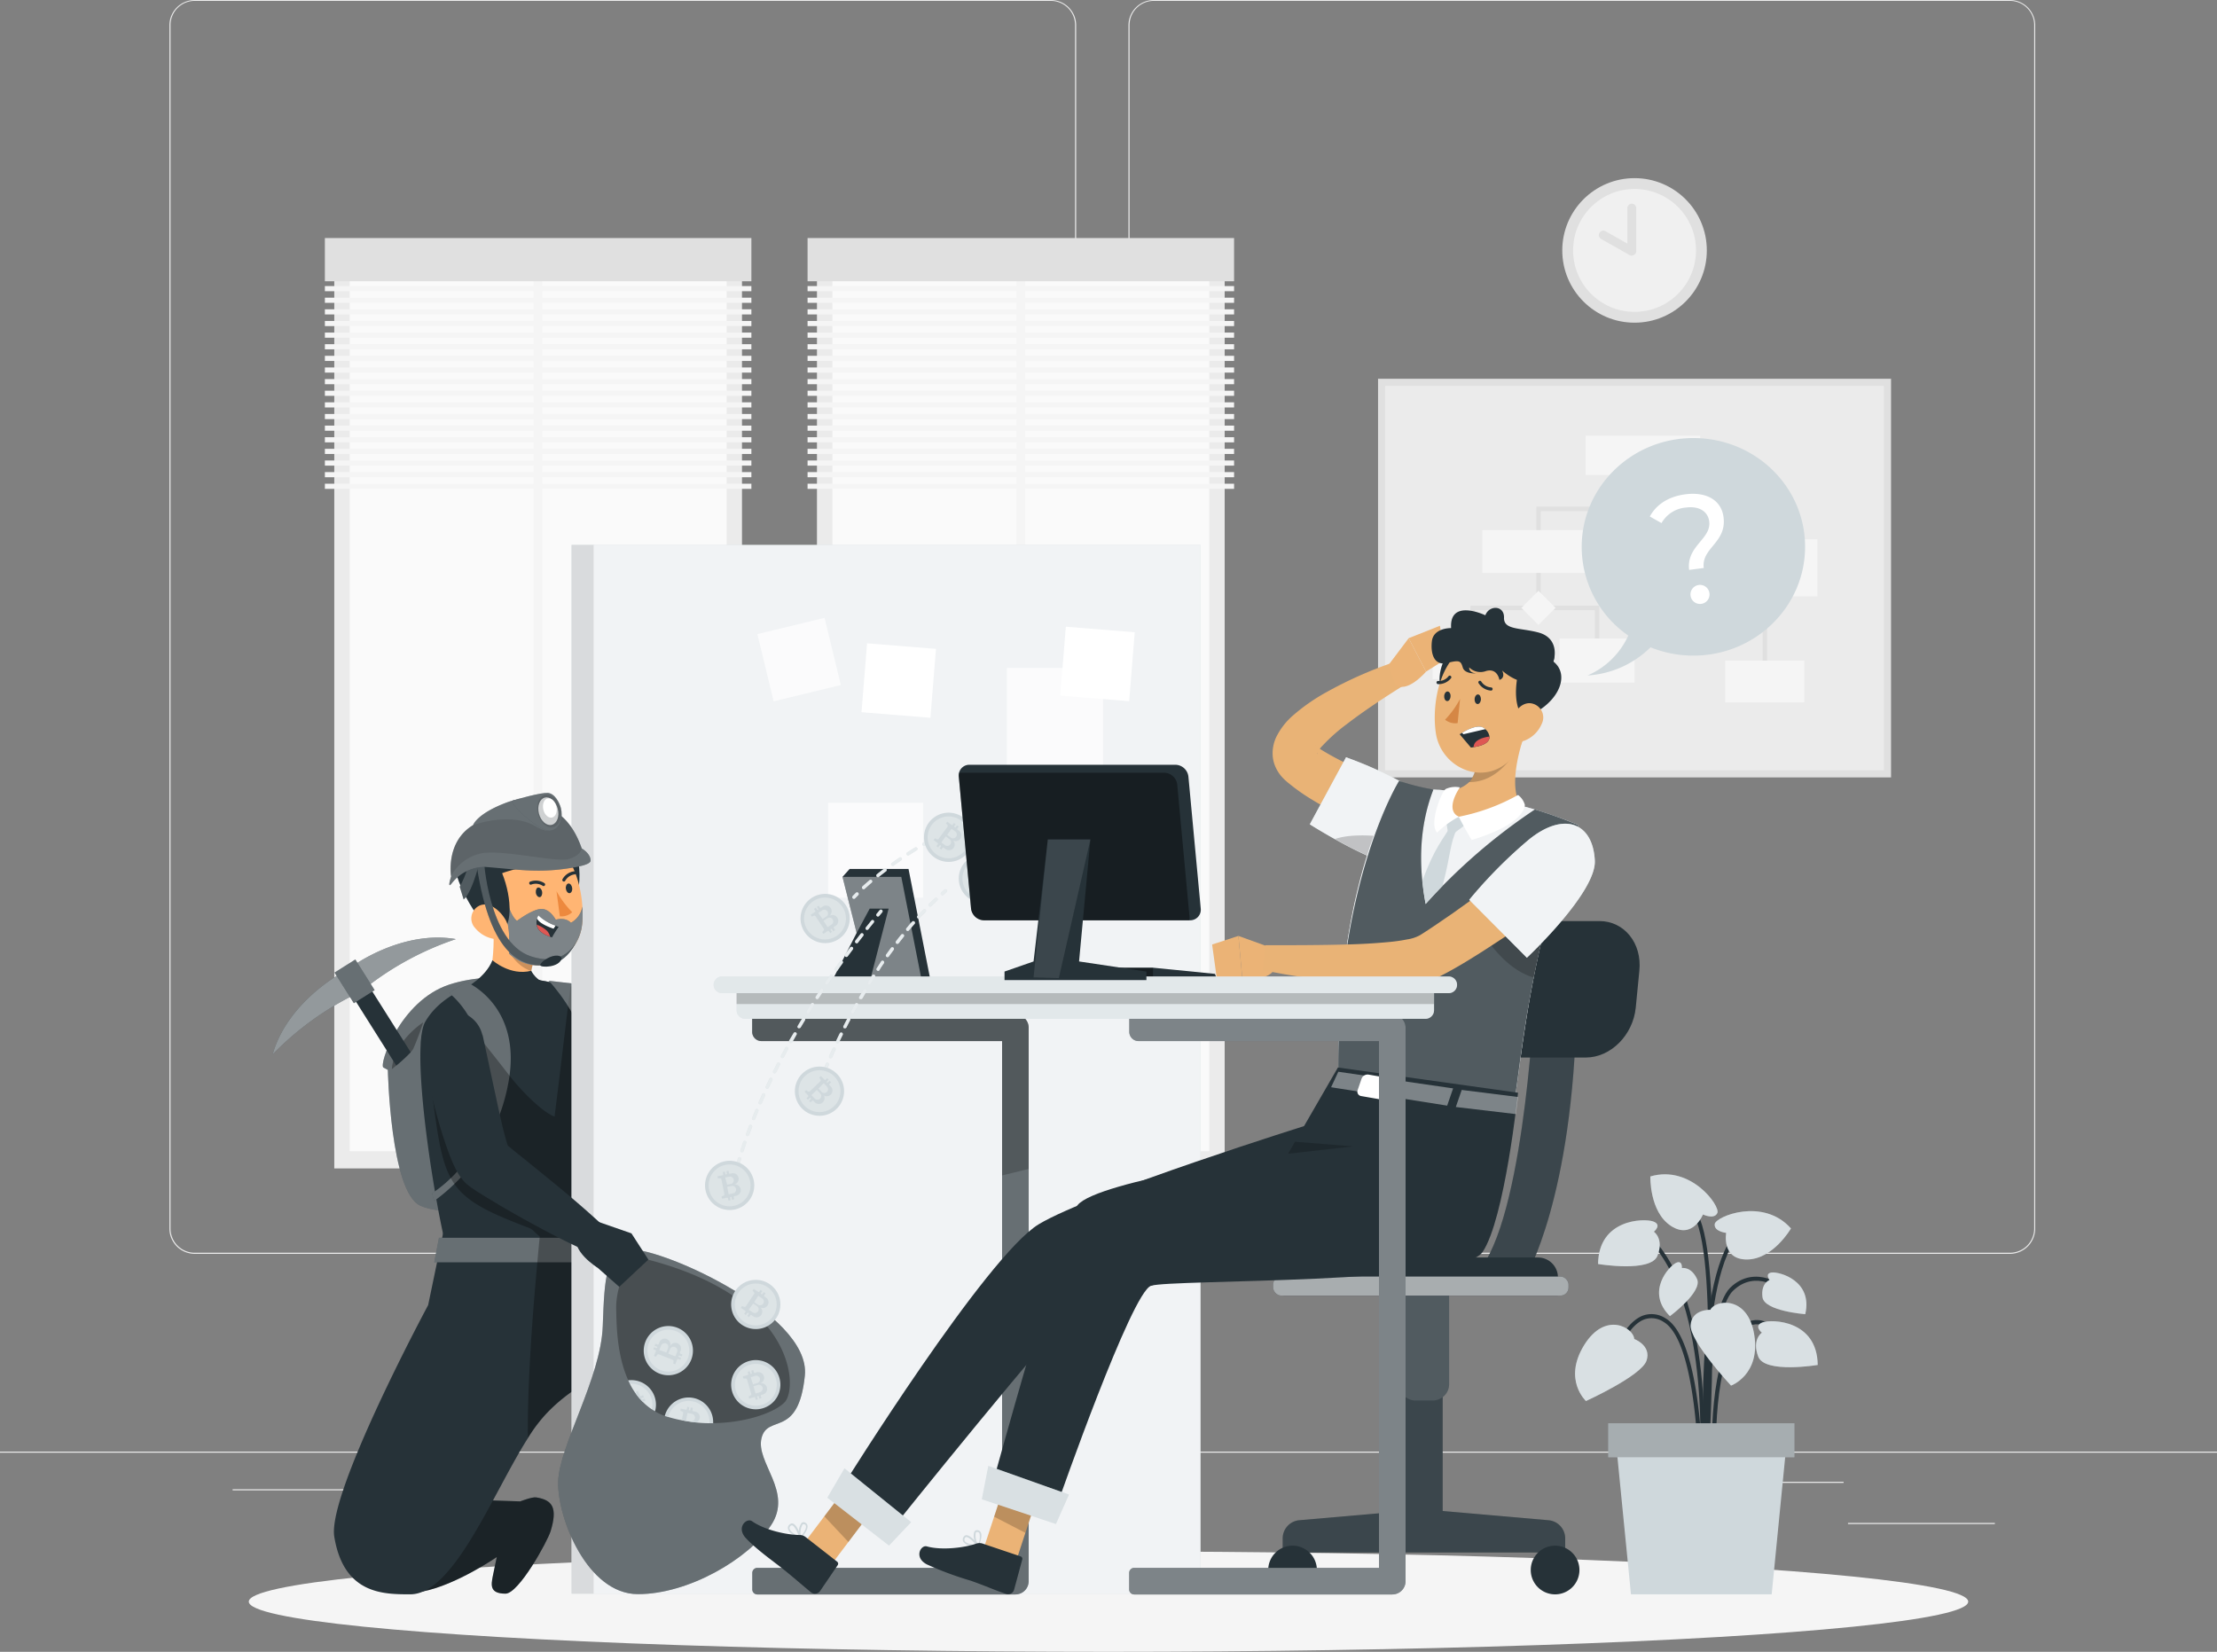 <?xml version="1.0" encoding="UTF-8" standalone="no"?>
<svg
   viewBox="0 0 500 372.56"
   version="1.1"
   id="svg265"
   sodipodi:docname="redteam.svg"
   width="500"
   height="372.56"
   inkscape:version="1.3.2 (091e20e, 2023-11-25)"
   xmlns:inkscape="http://www.inkscape.org/namespaces/inkscape"
   xmlns:sodipodi="http://sodipodi.sourceforge.net/DTD/sodipodi-0.dtd"
   xmlns="http://www.w3.org/2000/svg"
   xmlns:svg="http://www.w3.org/2000/svg">
  <rect x="0" y="0" width="500" height="372.56" fill="#808080" stroke="none"/>
  <defs
     id="defs265" />
  <sodipodi:namedview
     id="namedview265"
     pagecolor="#ffffff"
     bordercolor="#000000"
     borderopacity="0.25"
     inkscape:showpageshadow="2"
     inkscape:pageopacity="0.0"
     inkscape:pagecheckerboard="0"
     inkscape:deskcolor="#d1d1d1"
     inkscape:zoom="0.472"
     inkscape:cx="250"
     inkscape:cy="193.85593"
     inkscape:window-width="956"
     inkscape:window-height="1041"
     inkscape:window-x="962"
     inkscape:window-y="18"
     inkscape:window-maximized="1"
     inkscape:current-layer="svg265" />
  <g
     id="freepik--background-complete--inject-65"
     transform="translate(0,-55)">
    <rect
       y="382.4"
       width="500"
       height="0.25"
       style="fill:#ebebeb"
       id="rect1"
       x="0" />
    <rect
       x="416.78"
       y="398.49"
       width="33.12"
       height="0.25"
       style="fill:#ebebeb"
       id="rect2" />
    <rect
       x="322.53"
       y="401.21"
       width="8.69"
       height="0.25"
       style="fill:#ebebeb"
       id="rect3" />
    <rect
       x="396.59"
       y="389.21"
       width="19.19"
       height="0.25"
       style="fill:#ebebeb"
       id="rect4" />
    <rect
       x="52.46"
       y="390.89"
       width="43.19"
       height="0.25"
       style="fill:#ebebeb"
       id="rect5" />
    <rect
       x="104.56"
       y="390.89"
       width="6.33"
       height="0.25"
       style="fill:#ebebeb"
       id="rect6" />
    <rect
       x="131.47"
       y="395.11"
       width="93.68"
       height="0.25"
       style="fill:#ebebeb"
       id="rect7" />
    <path
       d="M 237,337.8 H 43.91 a 5.71,5.71 0 0 1 -5.7,-5.71 V 60.66 A 5.71,5.71 0 0 1 43.91,55 H 237 a 5.71,5.71 0 0 1 5.71,5.71 V 332.09 A 5.71,5.71 0 0 1 237,337.8 Z M 43.91,55.2 a 5.46,5.46 0 0 0 -5.45,5.46 v 271.43 a 5.46,5.46 0 0 0 5.45,5.46 H 237 a 5.47,5.47 0 0 0 5.46,-5.46 V 60.66 A 5.47,5.47 0 0 0 237,55.2 Z"
       style="fill:#ebebeb"
       id="path7" />
    <path
       d="m 453.31,337.8 h -193.1 a 5.72,5.72 0 0 1 -5.71,-5.71 V 60.66 A 5.72,5.72 0 0 1 260.21,55 h 193.1 a 5.71,5.71 0 0 1 5.69,5.66 v 271.43 a 5.71,5.71 0 0 1 -5.69,5.71 z M 260.21,55.2 a 5.47,5.47 0 0 0 -5.46,5.46 v 271.43 a 5.47,5.47 0 0 0 5.46,5.46 h 193.1 a 5.47,5.47 0 0 0 5.46,-5.46 V 60.66 a 5.47,5.47 0 0 0 -5.46,-5.46 z"
       style="fill:#ebebeb"
       id="path8" />
    <rect
       x="184.25"
       y="111.39"
       width="91.95"
       height="207.14"
       transform="rotate(180,230.225,214.96)"
       style="fill:#ebebeb"
       id="rect8" />
    <rect
       x="130.54"
       y="172.45"
       width="199.37"
       height="85.01"
       transform="rotate(90,230.225,214.965)"
       style="fill:#fafafa"
       id="rect9" />
    <rect
       x="229.25"
       y="114.28"
       width="1.95"
       height="202.31"
       transform="rotate(180,230.225,215.43)"
       style="fill:#f5f5f5"
       id="rect10" />
    <rect
       x="182.13"
       y="108.7"
       width="96.19"
       height="9.75"
       transform="rotate(180,230.225,113.57)"
       style="fill:#e0e0e0"
       id="rect11" />
    <rect
       x="182.13"
       y="119.52"
       width="96.19"
       height="1.16"
       transform="rotate(180,230.225,120.1)"
       style="fill:#f5f5f5"
       id="rect12" />
    <rect
       x="182.13"
       y="122.15"
       width="96.19"
       height="1.16"
       transform="rotate(180,230.225,122.725)"
       style="fill:#f5f5f5"
       id="rect13" />
    <rect
       x="182.13"
       y="124.77"
       width="96.19"
       height="1.16"
       transform="rotate(180,230.225,125.345)"
       style="fill:#f5f5f5"
       id="rect14" />
    <rect
       x="182.13"
       y="127.39"
       width="96.19"
       height="1.16"
       transform="rotate(180,230.225,127.97)"
       style="fill:#f5f5f5"
       id="rect15" />
    <rect
       x="182.13"
       y="130.01"
       width="96.19"
       height="1.16"
       transform="rotate(180,230.225,130.59)"
       style="fill:#f5f5f5"
       id="rect16" />
    <rect
       x="182.13"
       y="132.64"
       width="96.19"
       height="1.16"
       transform="rotate(180,230.225,133.215)"
       style="fill:#f5f5f5"
       id="rect17" />
    <rect
       x="182.13"
       y="135.26"
       width="96.19"
       height="1.16"
       transform="rotate(180,230.225,135.835)"
       style="fill:#f5f5f5"
       id="rect18" />
    <rect
       x="182.13"
       y="137.88"
       width="96.19"
       height="1.16"
       transform="rotate(180,230.225,138.46)"
       style="fill:#f5f5f5"
       id="rect19" />
    <rect
       x="182.13"
       y="140.5"
       width="96.19"
       height="1.16"
       transform="rotate(180,230.225,141.08)"
       style="fill:#f5f5f5"
       id="rect20" />
    <rect
       x="182.13"
       y="143.13"
       width="96.19"
       height="1.16"
       transform="rotate(180,230.225,143.705)"
       style="fill:#f5f5f5"
       id="rect21" />
    <rect
       x="182.13"
       y="145.75"
       width="96.19"
       height="1.16"
       transform="rotate(180,230.225,146.325)"
       style="fill:#f5f5f5"
       id="rect22" />
    <rect
       x="182.13"
       y="148.37"
       width="96.19"
       height="1.16"
       transform="rotate(180,230.225,148.95)"
       style="fill:#f5f5f5"
       id="rect23" />
    <rect
       x="182.13"
       y="150.99"
       width="96.19"
       height="1.16"
       transform="rotate(180,230.225,151.57)"
       style="fill:#f5f5f5"
       id="rect24" />
    <rect
       x="182.13"
       y="153.62"
       width="96.19"
       height="1.16"
       transform="rotate(180,230.225,154.195)"
       style="fill:#f5f5f5"
       id="rect25" />
    <rect
       x="182.13"
       y="156.24"
       width="96.19"
       height="1.16"
       transform="rotate(180,230.225,156.815)"
       style="fill:#f5f5f5"
       id="rect26" />
    <rect
       x="182.13"
       y="158.86"
       width="96.19"
       height="1.16"
       transform="rotate(180,230.225,159.44)"
       style="fill:#f5f5f5"
       id="rect27" />
    <rect
       x="182.13"
       y="161.48"
       width="96.19"
       height="1.16"
       transform="rotate(180,230.225,162.06)"
       style="fill:#f5f5f5"
       id="rect28" />
    <rect
       x="182.13"
       y="164.11"
       width="96.19"
       height="1.16"
       transform="rotate(180,230.225,164.685)"
       style="fill:#f5f5f5"
       id="rect29" />
    <rect
       x="75.39"
       y="111.39"
       width="91.95"
       height="207.14"
       transform="rotate(180,121.365,214.96)"
       style="fill:#ebebeb"
       id="rect30" />
    <rect
       x="21.68"
       y="172.45"
       width="199.37"
       height="85.01"
       transform="rotate(90,121.365,214.965)"
       style="fill:#fafafa"
       id="rect31" />
    <rect
       x="120.39"
       y="114.28"
       width="1.95"
       height="202.31"
       transform="rotate(180,121.365,215.43)"
       style="fill:#f5f5f5"
       id="rect32" />
    <rect
       x="73.27"
       y="108.7"
       width="96.19"
       height="9.75"
       transform="rotate(180,121.365,113.57)"
       style="fill:#e0e0e0"
       id="rect33" />
    <rect
       x="73.27"
       y="119.52"
       width="96.19"
       height="1.16"
       transform="rotate(180,121.365,120.1)"
       style="fill:#f5f5f5"
       id="rect34" />
    <rect
       x="73.27"
       y="122.15"
       width="96.19"
       height="1.16"
       transform="rotate(180,121.365,122.725)"
       style="fill:#f5f5f5"
       id="rect35" />
    <rect
       x="73.27"
       y="124.77"
       width="96.19"
       height="1.16"
       transform="rotate(180,121.365,125.345)"
       style="fill:#f5f5f5"
       id="rect36" />
    <rect
       x="73.27"
       y="127.39"
       width="96.19"
       height="1.16"
       transform="rotate(180,121.365,127.97)"
       style="fill:#f5f5f5"
       id="rect37" />
    <rect
       x="73.27"
       y="130.01"
       width="96.19"
       height="1.16"
       transform="rotate(180,121.365,130.59)"
       style="fill:#f5f5f5"
       id="rect38" />
    <rect
       x="73.27"
       y="132.64"
       width="96.19"
       height="1.16"
       transform="rotate(180,121.365,133.215)"
       style="fill:#f5f5f5"
       id="rect39" />
    <rect
       x="73.27"
       y="135.26"
       width="96.19"
       height="1.16"
       transform="rotate(180,121.365,135.835)"
       style="fill:#f5f5f5"
       id="rect40" />
    <rect
       x="73.27"
       y="137.88"
       width="96.19"
       height="1.16"
       transform="rotate(180,121.365,138.46)"
       style="fill:#f5f5f5"
       id="rect41" />
    <rect
       x="73.27"
       y="140.5"
       width="96.19"
       height="1.16"
       transform="rotate(180,121.365,141.08)"
       style="fill:#f5f5f5"
       id="rect42" />
    <rect
       x="73.27"
       y="143.13"
       width="96.19"
       height="1.16"
       transform="rotate(180,121.365,143.705)"
       style="fill:#f5f5f5"
       id="rect43" />
    <rect
       x="73.27"
       y="145.75"
       width="96.19"
       height="1.16"
       transform="rotate(180,121.365,146.325)"
       style="fill:#f5f5f5"
       id="rect44" />
    <rect
       x="73.27"
       y="148.37"
       width="96.19"
       height="1.16"
       transform="rotate(180,121.365,148.95)"
       style="fill:#f5f5f5"
       id="rect45" />
    <rect
       x="73.27"
       y="150.99"
       width="96.19"
       height="1.16"
       transform="rotate(180,121.365,151.57)"
       style="fill:#f5f5f5"
       id="rect46" />
    <rect
       x="73.27"
       y="153.62"
       width="96.19"
       height="1.16"
       transform="rotate(180,121.365,154.195)"
       style="fill:#f5f5f5"
       id="rect47" />
    <rect
       x="73.27"
       y="156.24"
       width="96.19"
       height="1.16"
       transform="rotate(180,121.365,156.815)"
       style="fill:#f5f5f5"
       id="rect48" />
    <rect
       x="73.27"
       y="158.86"
       width="96.19"
       height="1.16"
       transform="rotate(180,121.365,159.44)"
       style="fill:#f5f5f5"
       id="rect49" />
    <rect
       x="73.27"
       y="161.48"
       width="96.19"
       height="1.16"
       transform="rotate(180,121.365,162.06)"
       style="fill:#f5f5f5"
       id="rect50" />
    <rect
       x="73.27"
       y="164.11"
       width="96.19"
       height="1.16"
       transform="rotate(180,121.365,164.685)"
       style="fill:#f5f5f5"
       id="rect51" />
    <rect
       x="323.68"
       y="127.53"
       width="89.91"
       height="115.7"
       transform="rotate(90,368.635,185.385)"
       style="fill:#e0e0e0"
       id="rect52" />
    <rect
       x="312.39"
       y="142.03"
       width="112.49"
       height="86.7"
       style="fill:#ebebeb"
       id="rect53" />
    <rect
       x="370.02"
       y="157.69"
       width="1"
       height="12.09"
       style="fill:#e0e0e0"
       id="rect54" />
    <polygon
       points="397.52,170.28 347.49,170.28 347.49,192.11 346.49,192.11 346.49,169.28 398.52,169.28 398.52,208.71 397.52,208.71 "
       style="fill:#e0e0e0"
       id="polygon54" />
    <polygon
       points="331.63,191.61 360.69,191.61 360.69,204 359.69,204 359.69,192.61 332.63,192.61 332.63,204.41 331.63,204.41 "
       style="fill:#e0e0e0"
       id="polygon55" />
    <rect
       x="357.62"
       y="153.25"
       width="25.81"
       height="8.88"
       transform="rotate(180,370.525,157.695)"
       style="fill:#f5f5f5"
       id="rect55" />
    <rect
       x="334.31"
       y="174.57"
       width="24.6"
       height="9.65"
       transform="rotate(180,346.605,179.395)"
       style="fill:#f5f5f5"
       id="rect56" />
    <rect
       x="351.74"
       y="199.02"
       width="16.9"
       height="9.96"
       transform="rotate(180,360.19,203.995)"
       style="fill:#f5f5f5"
       id="rect57" />
    <rect
       x="323.09"
       y="200.63"
       width="18.09"
       height="7.56"
       transform="rotate(180,332.135,204.41)"
       style="fill:#f5f5f5"
       id="rect58" />
    <rect
       x="381.94"
       y="176.61"
       width="27.95"
       height="12.89"
       transform="rotate(180,395.915,183.06)"
       style="fill:#f5f5f5"
       id="rect59" />
    <rect
       x="389.09"
       y="203.99"
       width="17.85"
       height="9.42"
       transform="rotate(180,398.015,208.705)"
       style="fill:#f5f5f5"
       id="rect60" />
    <rect
       x="367.8"
       y="167.37"
       width="5.45"
       height="5.45"
       transform="rotate(135,370.522,170.1)"
       style="fill:#f5f5f5"
       id="rect61" />
    <rect
       x="344.26"
       y="189.39"
       width="5.45"
       height="5.45"
       transform="rotate(135,346.983,192.111)"
       style="fill:#f5f5f5"
       id="rect62" />
    <circle
       cx="368.64"
       cy="111.48"
       r="16.3"
       style="fill:#e0e0e0"
       id="circle62" />
    <circle
       cx="368.64"
       cy="111.48"
       r="13.86"
       style="fill:#f0f0f0"
       id="circle63" />
    <polyline
       points="367.98 101.97 367.98 111.66 361.56 108.02"
       style="fill:#f0f0f0"
       id="polyline63" />
    <path
       d="m 368,112.66 a 1.05,1.05 0 0 1 -0.49,-0.13 l -6.42,-3.64 a 1.003,1.003 0 0 1 1,-1.74 l 4.93,2.79 v -8 a 1,1 0 0 1 2,0 v 9.69 a 1,1 0 0 1 -0.49,0.86 1,1 0 0 1 -0.53,0.17 z"
       style="fill:#e0e0e0"
       id="path63" />
  </g>
  <g
     id="freepik--Shadow--inject-65"
     transform="translate(0,-55)">
    <ellipse
       id="freepik--path--inject-65"
       cx="250"
       cy="416.24"
       rx="193.89"
       ry="11.32"
       style="fill:#f5f5f5" />
  </g>
  <g
     id="freepik--character-1--inject-65"
     transform="translate(0,-55)">
    <path
       d="m 126.65,277.07 c 0,0 -14.16,-3.68 -25.33,0 -11.17,3.68 -15.91,18.14 -14.85,18.7 l 1,0.55 c 0,0 0.58,27.43 7.28,30.59 6.7,3.16 27.48,0 27.48,0 z"
       style="fill:#263238"
       id="path64" />
    <path
       d="m 126.65,277.07 c 0,0 -14.16,-3.68 -25.33,0 -11.17,3.68 -15.91,18.14 -14.85,18.7 l 1,0.55 c 0,0 0.58,27.43 7.28,30.59 6.7,3.16 27.48,0 27.48,0 z"
       style="opacity:0.3;fill:#ffffff"
       id="path65" />
    <path
       d="m 114,414.44 c 3,0 9.48,-11.78 10.19,-14.12 1.58,-5.21 0.47,-7 -3.26,-7.59 -0.92,-0.15 -3.6,0.9 -3.6,0.9 l -11,-0.36 c 0,0 -16.69,21.73 -10.96,20.67 7.51,-1.45 16.68,-7.76 16.68,-7.76 0,0 -0.78,3.6 -0.92,4.38 -0.34,1.81 -0.79,3.88 2.87,3.88 z"
       style="fill:#263238"
       id="path66" />
    <path
       d="m 114,414.44 c 3,0 9.48,-11.78 10.19,-14.12 1.58,-5.21 0.47,-7 -3.26,-7.59 -0.92,-0.15 -3.6,0.9 -3.6,0.9 l -11,-0.36 c 0,0 -16.69,21.73 -10.96,20.67 7.51,-1.45 16.68,-7.76 16.68,-7.76 0,0 -0.78,3.6 -0.92,4.38 -0.34,1.81 -0.79,3.88 2.87,3.88 z"
       style="opacity:0.3"
       id="path67" />
    <path
       d="m 142.37,363 c 0,0 -0.52,0.07 -1.43,0.29 a 38.16,38.16 0 0 0 -17.57,10.39 34.31,34.31 0 0 0 -4.32,5.7 c -8,12.62 -16.7,35.21 -26.52,35.21 -6.07,0 -15,0 -17.14,-13 -1.61,-9.87 21.17,-52.23 21.17,-52.23 l 3.35,-16.1 0.11,-0.52 19.25,-0.8 18.37,-0.77 1.62,10.83 2.74,18.49 z"
       style="fill:#263238"
       id="path68" />
    <path
       d="m 143.85,341.46 c 0,0 -1.78,0.24 -4.59,0.54 -4.45,0.48 -11.52,1.1 -18.37,1.14 -9.48,0.07 -18.54,-0.95 -19.75,-4.93 -0.36,-1.17 -0.77,-2.88 -1.23,-5 -2.9,-13.36 -7.14,-42.37 -4,-47.76 2.36,-4.07 7,-7.8 18,-10.9 l 14.81,2.88 3.23,0.63 a 32.16,32.16 0 0 1 4.25,0.85 c 3.33,0.9 7.3,2.62 6.78,5.63 a 3,3 0 0 1 -0.26,0.89 c -2.55,5.84 1.13,56.03 1.13,56.03 z"
       style="fill:#263238"
       id="path69" />
    <polygon
       points="133.88,339.7 97.94,339.7 99,334.17 133.88,334.17 "
       style="fill:#263238"
       id="polygon69" />
    <polygon
       points="133.88,339.7 97.94,339.7 99,334.17 133.88,334.17 "
       style="opacity:0.3;fill:#ffffff"
       id="polygon70" />
    <path
       d="m 109.86,281.39 10.54,-2.72 c -1.29,-2.21 -0.72,-5 0.23,-7.68 l -9.57,-9.88 c 0.55,5.56 0.66,15.66 -3.5,18.93 0.78,0.43 1.54,0.88 2.3,1.35 z"
       style="fill:#ffb573"
       id="path70" />
    <path
       d="m 115,265.14 5.66,5.85 a 18.11,18.11 0 0 0 -0.81,3 c -2.29,-0.56 -5.24,-3.42 -5.26,-5.87 a 8.44,8.44 0 0 1 0.41,-2.98 z"
       style="opacity:0.2"
       id="path71" />
    <path
       d="m 111.06,271.58 c 0,0 4,3.6 8.75,2.37 0,0 1.23,2.58 3.63,2.68 0,0 -7.23,15.37 -18.35,1.12 0,0 4.42,-2.3 5.97,-6.17 z"
       style="fill:#263238"
       id="path72" />
    <path
       d="m 105.09,276.43 c 0,0 13,5.25 9.5,23.12 a 42.32,42.32 0 0 1 -16.65,26.31 l -0.53,-1.71 c 0,0 8.2,-5 11.16,-14 2.96,-9 1.15,-24.22 -7.25,-31.16 z"
       style="fill:#263238"
       id="path73" />
    <path
       d="m 105.09,276.43 c 0,0 13,5.25 9.5,23.12 a 42.32,42.32 0 0 1 -16.65,26.31 l -0.53,-1.71 c 0,0 8.2,-5 11.16,-14 2.96,-9 1.15,-24.22 -7.25,-31.16 z"
       style="opacity:0.3;fill:#ffffff"
       id="path74" />
    <path
       d="m 123.77,276.21 c 0,0 7.37,7.58 9.43,18.13 l 2.72,-2.9 c 0,0 -2.65,-10.13 -7,-14.64 z"
       style="fill:#263238"
       id="path75" />
    <path
       d="m 139.26,342 2.74,18.49 c -0.35,0.93 -0.7,1.85 -1.07,2.76 a 38.16,38.16 0 0 0 -17.57,10.39 34.31,34.31 0 0 0 -4.32,5.7 c -0.09,-10.24 0.69,-23.09 1.84,-36.2 0.27,-3.08 0.55,-6.18 0.85,-9.27 -0.85,-0.59 -1.47,-1.56 -2.47,-1.94 -19.56,-7.39 -19.11,-9.84 -22.25,-33.77 l 10.54,-9.85 c 0,0 4,4.95 7,8.85 3.69,4.79 8.37,9 10.52,9.67 1.44,-11.31 3.12,-26 3.61,-29.36 l 3.23,0.63 a 32.16,32.16 0 0 1 4.25,0.85 26.28,26.28 0 0 1 6.78,5.63 3,3 0 0 1 -0.26,0.89 c -2.51,5.8 1.17,56 1.17,56 0,0 -1.78,0.23 -4.59,0.53 z"
       style="opacity:0.3"
       id="path76" />
    <path
       d="m 123.77,276.21 c 0,0 7.37,7.58 9.43,18.13 l 2.72,-2.9 c 0,0 -2.65,-10.13 -7,-14.64 z"
       style="opacity:0.3;fill:#ffffff"
       id="path77" />
    <path
       d="m 95.45,285.58 a 62.53,62.53 0 0 1 -2.23,5.93 4.62,4.62 0 0 1 -0.6,0.82 36.78,36.78 0 0 1 -3.25,3 l -1,0.83 a 10.15,10.15 0 0 1 0.34,-1.92 13.32,13.32 0 0 1 2.31,-4.5 19.68,19.68 0 0 1 4.43,-4.16 z"
       style="opacity:0.3"
       id="path78" />
    <path
       d="m 79.64,272.81 c 0,0 11.11,-8.09 23.17,-6 a 67.89,67.89 0 0 0 -20.15,10.82 z"
       style="fill:#263238"
       id="path79" />
    <path
       d="m 79.64,272.81 c 0,0 11.11,-8.09 23.17,-6 a 67.89,67.89 0 0 0 -20.15,10.82 z"
       style="opacity:0.5;fill:#ffffff"
       id="path80" />
    <path
       d="m 76.93,274.52 c 0,0 -12.1,6.53 -15.44,18.29 A 67.86,67.86 0 0 1 80,279.32 Z"
       style="fill:#263238"
       id="path81" />
    <path
       d="m 76.93,274.52 c 0,0 -12.1,6.53 -15.44,18.29 A 67.86,67.86 0 0 1 80,279.32 Z"
       style="opacity:0.5;fill:#ffffff"
       id="path82" />
    <path
       d="m 92.62,292.33 a 36.78,36.78 0 0 1 -3.25,3 l -0.69,-1.09 -11.35,-18 3.67,-2.32 10,15.83 z"
       style="fill:#263238"
       id="path83" />
    <rect
       x="77.2"
       y="272.26"
       width="5.54"
       height="8.17"
       transform="rotate(-32.21,79.961,276.34)"
       style="fill:#263238"
       id="rect83" />
    <rect
       x="77.2"
       y="272.26"
       width="5.54"
       height="8.17"
       transform="rotate(-32.21,79.961,276.34)"
       style="opacity:0.3;fill:#ffffff"
       id="rect84" />
    <rect
       x="128.91"
       y="177.91"
       width="141.83"
       height="236.53"
       style="fill:#cfd8dc"
       id="rect85" />
    <rect
       x="128.91"
       y="177.91"
       width="141.83"
       height="236.53"
       style="opacity:0.7;fill:#ffffff"
       id="rect86" />
    <rect
       x="128.91"
       y="177.91"
       width="4.97"
       height="236.53"
       style="opacity:0.1"
       id="rect87" />
    <rect
       x="172.43"
       y="195.97"
       width="15.59"
       height="15.59"
       transform="rotate(-13.61,180.22,203.775)"
       style="opacity:0.7;fill:#ffffff"
       id="rect88" />
    <rect
       x="194.91"
       y="200.69"
       width="15.59"
       height="15.59"
       transform="rotate(4.62,202.577,208.348)"
       style="fill:#ffffff"
       id="rect89" />
    <rect
       x="239.74"
       y="196.94"
       width="15.59"
       height="15.59"
       transform="rotate(4.62,247.367,204.555)"
       style="fill:#ffffff"
       id="rect90" />
    <rect
       x="227.07"
       y="205.64"
       width="21.69"
       height="30.97"
       style="opacity:0.7;fill:#ffffff"
       id="rect91" />
    <rect
       x="186.77"
       y="236.05"
       width="21.41"
       height="21.41"
       style="opacity:0.7;fill:#ffffff"
       id="rect92" />
    <path
       d="m 108.86,288.53 c 1,4.6 2,9.33 3,13.94 0.49,2.3 1,4.59 1.51,6.77 0.27,1.09 0.56,2.15 0.82,3.07 0.14,0.45 0.28,0.89 0.36,1.11 0.08,0.22 0.06,0.17 -0.08,0 a 4.14,4.14 0 0 0 -0.53,-0.58 c -0.06,0 0,0 0,0 v 0.05 0 l 0.08,0.06 0.29,0.26 0.62,0.51 1.35,1.11 2.79,2.24 5.63,4.57 c 3.75,3.09 7.48,6.24 11.07,9.58 v 0 a 3.51,3.51 0 0 1 -3.85,5.77 c -4.49,-2 -8.82,-4.31 -13.11,-6.66 -2.14,-1.19 -4.28,-2.39 -6.39,-3.65 l -3.18,-1.92 -1.62,-1 -0.84,-0.57 -0.43,-0.29 -0.11,-0.08 -0.16,-0.12 -0.32,-0.24 c -0.23,-0.19 -0.38,-0.3 -0.66,-0.54 a 9.91,9.91 0 0 1 -1.12,-1.28 13.71,13.71 0 0 1 -1,-1.58 c -0.46,-0.87 -0.77,-1.55 -1.06,-2.24 -0.58,-1.36 -1,-2.61 -1.44,-3.85 -0.85,-2.48 -1.56,-4.89 -2.2,-7.31 -1.29,-4.84 -2.39,-9.6 -3.22,-14.53 a 7,7 0 0 1 13.72,-2.73 z"
       style="fill:#263238"
       id="path92" />
    <path
       d="m 126.05,242.69 c 5.89,1.62 5.32,14.61 3,16.2 -4.37,2.97 -10.31,-18.22 -3,-16.2 z"
       style="fill:#263238"
       id="path93" />
    <path
       d="m 131.34,259.46 v 0 a 23.16,23.16 0 0 1 -0.06,4 c -0.77,7.58 -9.41,12.16 -15.76,7.21 a 7.59,7.59 0 0 1 -0.68,-0.57 c -3.59,-3.22 -4.07,-7.48 -5.43,-14.36 A 10.14,10.14 0 0 1 122,243.91 c 6.16,1.62 8.93,9.09 9.34,15.55 z"
       style="fill:#ffb573"
       id="path94" />
    <path
       d="m 131.34,259.47 a 23.16,23.16 0 0 1 -0.06,4 c -0.77,7.58 -9.41,12.16 -15.76,7.21 a 7.59,7.59 0 0 1 -0.68,-0.57 c -0.15,-2.13 0.25,-4.59 -0.4,-6.76 -1.1,-3.69 0,-4.81 0,-4.81 0,0 0.77,3.1 2.16,4.15 0,0 3.29,-2.5 5.33,-2.68 2.04,-0.18 3.41,2.43 3.41,2.43 0,0 2.15,-0.68 3.42,0.69 a 5.1,5.1 0 0 0 2.58,-3.66 z"
       style="fill:#263238"
       id="path95" />
    <path
       d="m 131.34,259.47 a 23.16,23.16 0 0 1 -0.06,4 c -0.77,7.58 -9.41,12.16 -15.76,7.21 a 7.59,7.59 0 0 1 -0.68,-0.57 c -0.15,-2.13 0.25,-4.59 -0.4,-6.76 -1.1,-3.69 0,-4.81 0,-4.81 0,0 0.77,3.1 2.16,4.15 0,0 3.29,-2.5 5.33,-2.68 2.04,-0.18 3.41,2.43 3.41,2.43 0,0 2.15,-0.68 3.42,0.69 a 5.1,5.1 0 0 0 2.58,-3.66 z"
       style="opacity:0.4;fill:#ffffff"
       id="path96" />
    <path
       d="m 102.69,250.85 c 0.44,4.39 6.81,15.16 9.85,14.48 3.04,-0.68 3.07,-7.52 0.71,-13.38 2.45,-1.09 18,-3.8 13.4,-10.62 z"
       style="fill:#263238"
       id="path97" />
    <path
       d="m 120.85,256.35 c 0.08,0.6 0.46,1 0.85,1 0.39,0 0.65,-0.58 0.57,-1.18 -0.08,-0.6 -0.47,-1 -0.86,-1 -0.39,0 -0.64,0.58 -0.56,1.18 z"
       style="fill:#263238"
       id="path98" />
    <path
       d="m 127.62,255.45 c 0.08,0.6 0.46,1.05 0.85,1 0.39,-0.05 0.65,-0.58 0.57,-1.18 -0.08,-0.6 -0.46,-1.05 -0.85,-1 -0.39,0.05 -0.65,0.59 -0.57,1.18 z"
       style="fill:#263238"
       id="path99" />
    <path
       d="m 125.51,256 a 21.68,21.68 0 0 0 3.54,4.74 3.49,3.49 0 0 1 -2.79,0.92 z"
       style="fill:#ed893e"
       id="path100" />
    <path
       d="m 119.55,254.51 a 0.32,0.32 0 0 0 0.27,0 2.85,2.85 0 0 1 2.56,0.27 0.34,0.34 0 0 0 0.49,-0.07 0.36,0.36 0 0 0 -0.06,-0.5 3.55,3.55 0 0 0 -3.22,-0.37 0.36,0.36 0 0 0 -0.22,0.46 0.35,0.35 0 0 0 0.18,0.21 z"
       style="fill:#263238"
       id="path101" />
    <path
       d="m 129.94,251.93 a 0.48,0.48 0 0 0 0,-0.12 0.36,0.36 0 0 0 -0.4,-0.3 3.52,3.52 0 0 0 -2.69,1.81 0.35,0.35 0 0 0 0.17,0.47 0.34,0.34 0 0 0 0.47,-0.17 2.86,2.86 0 0 1 2.15,-1.41 0.35,0.35 0 0 0 0.3,-0.28 z"
       style="fill:#263238"
       id="path102" />
    <path
       d="m 107.17,264.33 a 7.05,7.05 0 0 0 4.77,2.51 c 2.47,0.21 3.25,-2.11 2.17,-4.2 -1,-1.88 -3.41,-4.25 -5.7,-3.49 a 3.18,3.18 0 0 0 -1.24,5.18 z"
       style="fill:#ffb573"
       id="path103" />
    <path
       d="m 126,264.05 a 19,19 0 0 0 -1.5,2.38 l -0.47,-0.16 c -2.12,-0.74 -2.86,-1.79 -3,-2.72 a 2.9,2.9 0 0 1 0.11,-1.37 2.46,2.46 0 0 1 0.32,-0.72 10.54,10.54 0 0 0 3.86,2.32 c 0.42,0.22 0.68,0.27 0.68,0.27 z"
       style="fill:#263238"
       id="path104" />
    <path
       d="m 125.3,263.78 -0.46,0.69 c -2,-0.7 -3.31,-1.46 -3.72,-2.29 a 2.46,2.46 0 0 1 0.32,-0.72 10.54,10.54 0 0 0 3.86,2.32 z"
       style="fill:#ffffff"
       id="path105" />
    <path
       d="m 124.05,266.27 c -2.12,-0.74 -2.86,-1.79 -3,-2.72 a 7.21,7.21 0 0 1 2.2,1.29 2.69,2.69 0 0 1 0.8,1.43 z"
       style="fill:#de5753"
       id="path106" />
    <path
       d="m 108.57,247.77 c 0,0 -1.82,8.31 -4,10.1 L 103.68,255 c 0,0 2,-3.5 2,-5.94 0,-2.44 2.89,-1.29 2.89,-1.29 z"
       style="fill:#263238"
       id="path107" />
    <path
       d="m 108.57,247.77 c 0,0 -1.82,8.31 -4,10.1 L 103.68,255 c 0,0 2,-3.5 2,-5.94 0,-2.44 2.89,-1.29 2.89,-1.29 z"
       style="opacity:0.2;fill:#ffffff"
       id="path108" />
    <path
       d="m 109.09,248.58 c 0,0 1,18.87 10.57,22.09 7.79,2.61 10.26,-3.28 10.26,-3.28 0,0 -1.59,4.32 -5.73,5.09 -7.21,1.33 -14.08,-2.93 -16.88,-23.72 z"
       style="fill:#263238"
       id="path109" />
    <path
       d="m 109.09,248.58 c 0,0 1,18.87 10.57,22.09 7.79,2.61 10.26,-3.28 10.26,-3.28 0,0 -1.59,4.32 -5.73,5.09 -7.21,1.33 -14.08,-2.93 -16.88,-23.72 z"
       style="opacity:0.2;fill:#ffffff"
       id="path110" />
    <path
       d="m 126.68,271.16 c 0,0 0,-0.75 -1.49,-0.61 -1.49,0.14 -3.4,1.57 -3.35,2.15 0.05,0.58 4.33,0.57 4.84,-1.54 z"
       style="fill:#263238"
       id="path111" />
    <path
       d="m 101.86,254.26 a 9.52,9.52 0 0 1 7.47,-3.74 c 7,0.55 11.33,1.3 17.6,0.5 4.15,-0.53 6.29,-1.14 6.27,-1.93 0,-1.61 -2,-2.73 -2,-2.73 -2.68,-7.74 -7.17,-8.83 -7.45,-8.89 v 0 c 0,0 0,0 0,-0.05 -0.34,-0.42 -3.18,-3.77 -9.53,-1.4 -6.76,2.54 -7.53,5.09 -7.53,5.09 -6.27,3.81 -4.94,11.55 -4.94,11.55 0,0 -1,3.03 0.11,1.6 z"
       style="fill:#263238"
       id="path112" />
    <path
       d="m 101.86,254.26 a 9.52,9.52 0 0 1 7.47,-3.74 c 7,0.55 11.33,1.3 17.6,0.5 4.15,-0.53 6.29,-1.14 6.27,-1.93 0,-1.61 -2,-2.73 -2,-2.73 -2.68,-7.74 -7.17,-8.83 -7.45,-8.89 v 0 c 0,0 0,0 0,-0.05 -0.34,-0.42 -3.18,-3.77 -9.53,-1.4 -6.76,2.54 -7.53,5.09 -7.53,5.09 -6.27,3.81 -4.94,11.55 -4.94,11.55 0,0 -1,3.03 0.11,1.6 z"
       style="opacity:0.3;fill:#ffffff"
       id="path113" />
    <path
       d="m 101.7,252.66 a 10,10 0 0 1 7.54,-5.3 c 5.28,-0.53 16.2,2.15 19,1.39 2.8,-0.76 2.94,-2.39 2.94,-2.39 -2.68,-7.74 -7.17,-8.83 -7.45,-8.89 3.2,4.41 1,6.25 -3,3.87 -4,-2.38 -9.88,-1.64 -14.11,-0.23 -6.25,3.81 -4.92,11.55 -4.92,11.55 z"
       style="opacity:0.1"
       id="path114" />
    <path
       d="m 126.49,237.23 c -0.29,-1.09 -1.34,-3.33 -3,-3.39 -1.66,-0.06 -6.72,1.37 -7.85,1.71 -1.13,0.34 5.87,7.06 8.38,6.81 2.51,-0.25 2.98,-3.2 2.47,-5.13 z"
       style="fill:#263238"
       id="path115" />
    <path
       d="m 126.49,237.23 c -0.29,-1.09 -1.34,-3.33 -3,-3.39 -1.66,-0.06 -6.72,1.37 -7.85,1.71 -1.13,0.34 5.87,7.06 8.38,6.81 2.51,-0.25 2.98,-3.2 2.47,-5.13 z"
       style="opacity:0.3;fill:#ffffff"
       id="path116" />
    <path
       d="m 126.34,237.27 c 0.52,2 -0.19,3.94 -1.57,4.3 -1.38,0.36 -2.93,-1 -3.45,-3 -0.52,-2 0.18,-3.93 1.57,-4.29 1.39,-0.36 2.93,0.98 3.45,2.99 z"
       style="opacity:0.1"
       id="path117" />
    <path
       d="m 125.79,237.42 c 0.44,1.69 -0.16,3.31 -1.33,3.61 -1.17,0.3 -2.47,-0.82 -2.91,-2.52 -0.44,-1.7 0.16,-3.32 1.33,-3.62 1.17,-0.3 2.47,0.83 2.91,2.53 z"
       style="opacity:0.7;fill:#ffffff"
       id="path118" />
    <path
       d="m 125.47,236.86 c 0.3,1.18 -0.11,2.31 -0.93,2.52 -0.82,0.21 -1.72,-0.58 -2,-1.76 -0.28,-1.18 0.11,-2.32 0.92,-2.53 0.81,-0.21 1.7,0.58 2.01,1.77 z"
       style="fill:#ffffff"
       id="path119" />
    <path
       d="m 141.68,336.93 c 5.38,-1.43 41.31,14.07 39.84,28.34 -1.47,14.27 -8.38,8.54 -9.77,14.07 -1.39,5.53 7.22,12.11 2.13,19.7 -5.09,7.59 -18.57,15.51 -30,15.51 -11.43,0 -18.19,-17.18 -18,-25.31 0.19,-8.13 9.65,-23.37 10.06,-35.16 0.41,-11.79 0.8,-15.83 5.74,-17.15 z"
       style="fill:#263238"
       id="path120" />
    <path
       d="m 141.68,336.93 c 5.38,-1.43 41.31,14.07 39.84,28.34 -1.47,14.27 -8.38,8.54 -9.77,14.07 -1.39,5.53 7.22,12.11 2.13,19.7 -5.09,7.59 -18.57,15.51 -30,15.51 -11.43,0 -18.19,-17.18 -18,-25.31 0.19,-8.13 9.65,-23.37 10.06,-35.16 0.41,-11.79 0.8,-15.83 5.74,-17.15 z"
       style="opacity:0.3;fill:#ffffff"
       id="path121" />
    <path
       d="m 177,371.22 c -2,2.21 -8.54,4.7 -16.24,4.76 H 160 c -1,0 -1.93,-0.06 -2.92,-0.16 a 32.13,32.13 0 0 1 -3.3,-0.5 28.41,28.41 0 0 1 -3.06,-0.75 h -0.15 l -0.64,-0.22 a 12.51,12.51 0 0 1 -2.16,-1 c -0.25,-0.14 -0.5,-0.3 -0.74,-0.46 a 12.45,12.45 0 0 1 -2,-1.65 13.71,13.71 0 0 1 -1.46,-1.69 15.9,15.9 0 0 1 -1.47,-2.4 c -0.14,-0.26 -0.27,-0.52 -0.38,-0.78 -2.69,-5.86 -2.67,-13 -2.75,-16.08 -0.13,-5 2.53,-12.41 7.32,-11.15 33.23,8.71 33.63,28.91 30.71,32.08 z"
       style="opacity:0.3"
       id="path122" />
    <path
       d="m 175.77,365.74 a 5.55,5.55 0 1 1 -6.89,-3.75 5.54,5.54 0 0 1 6.89,3.75 z"
       style="fill:#cfd8dc"
       id="path123" />
    <g
       style="opacity:0.3"
       id="g124">
      <path
         d="M 175,366 A 4.72,4.72 0 1 1 169.14,362.81 4.71,4.71 0 0 1 175,366 Z"
         style="fill:#ffffff"
         id="path124" />
    </g>
    <path
       d="m 171.44,367 v 0 a 1.29,1.29 0 0 0 -0.26,-2.51 1.14,1.14 0 0 0 -0.45,0 v 0 l -0.48,0.15 a 0.18,0.18 0 0 1 -0.22,-0.12 l -0.15,-0.51 -0.46,0.14 0.14,0.5 a 0.17,0.17 0 0 1 -0.12,0.22 0.15,0.15 0 0 1 -0.13,0 0.2,0.2 0 0 1 -0.09,-0.11 l -0.15,-0.5 -0.46,0.14 0.15,0.5 a 0.18,0.18 0 0 1 -0.12,0.22 l -1.13,0.33 0.14,0.47 h 0.51 a 0.3,0.3 0 0 1 0.31,0.21 l 0.95,3.24 a 0.29,0.29 0 0 1 -0.13,0.34 l -0.46,0.27 0.14,0.46 1.13,-0.33 a 0.18,0.18 0 0 1 0.22,0.12 l 0.15,0.51 0.46,-0.14 -0.15,-0.5 a 0.19,0.19 0 0 1 0.12,-0.23 0.22,0.22 0 0 1 0.14,0 0.16,0.16 0 0 1 0.08,0.1 l 0.15,0.51 0.46,-0.14 -0.14,-0.5 a 0.17,0.17 0 0 1 0.12,-0.22 l 0.48,-0.15 v 0 a 1.29,1.29 0 0 0 -0.75,-2.46 z m -2.14,-1.39 1,-0.3 a 0.84,0.84 0 0 1 0.81,0.18 0.78,0.78 0 0 1 0.25,0.39 0.86,0.86 0 0 1 -0.54,1.05 v 0 l -1,0.3 z m 2.1,3.39 -1,0.3 -0.48,-1.64 1,-0.3 a 0.854,0.854 0 1 1 0.48,1.64 z"
       style="fill:#cfd8dc"
       id="path125" />
    <path
       d="M 160.78,376 H 160 c -1,0 -1.93,-0.06 -2.92,-0.16 a 32.13,32.13 0 0 1 -3.3,-0.5 28.41,28.41 0 0 1 -3.06,-0.75 h -0.15 l -0.64,-0.22 a 5.54,5.54 0 0 1 10.9,1.68 z"
       style="fill:#cfd8dc"
       id="path126" />
    <g
       style="opacity:0.3"
       id="g127">
      <path
         d="m 160,376 c -1,0 -1.93,-0.06 -2.92,-0.16 a 32.13,32.13 0 0 1 -3.3,-0.5 28.41,28.41 0 0 1 -3.06,-0.75 4.71,4.71 0 0 1 9.28,1.41 z"
         style="fill:#ffffff"
         id="path127" />
    </g>
    <path
       d="m 157.21,373.56 a 1.05,1.05 0 0 0 -0.42,-0.18 l -0.49,-0.1 a 0.18,0.18 0 0 1 -0.14,-0.21 l 0.11,-0.52 -0.48,-0.09 -0.1,0.51 a 0.17,0.17 0 0 1 -0.21,0.14 0.15,0.15 0 0 1 -0.11,-0.08 0.15,0.15 0 0 1 0,-0.13 l 0.1,-0.52 -0.47,-0.09 -0.1,0.51 a 0.18,0.18 0 0 1 -0.21,0.14 l -1.16,-0.23 -0.09,0.47 0.47,0.21 a 0.28,0.28 0 0 1 0.17,0.33 l -0.32,1.59 a 32.13,32.13 0 0 0 3.3,0.5 1.28,1.28 0 0 0 0.18,-2.25 z m -0.49,1.33 a 0.85,0.85 0 0 1 -1,0.67 v 0 l -1,-0.21 0.34,-1.67 1,0.21 a 0.87,0.87 0 0 1 0.63,0.54 0.84,0.84 0 0 1 0.03,0.46 z"
       style="fill:#cfd8dc"
       id="path128" />
    <path
       d="m 147.72,373.31 c -0.25,-0.14 -0.5,-0.3 -0.74,-0.46 a 12.45,12.45 0 0 1 -2,-1.65 13.71,13.71 0 0 1 -1.46,-1.69 15.9,15.9 0 0 1 -1.47,-2.4 c -0.14,-0.26 -0.27,-0.52 -0.38,-0.78 a 5.54,5.54 0 0 1 6.06,7 z"
       style="fill:#cfd8dc"
       id="path129" />
    <g
       style="opacity:0.3"
       id="g130">
      <path
         d="m 147,372.85 a 12.45,12.45 0 0 1 -2,-1.65 13.71,13.71 0 0 1 -1.46,-1.69 15.9,15.9 0 0 1 -1.47,-2.4 4.72,4.72 0 0 1 4.69,2.9 4.66,4.66 0 0 1 0.24,2.84 z"
         style="fill:#ffffff"
         id="path130" />
    </g>
    <path
       d="m 145.36,370.46 -0.48,0.2 a 0.17,0.17 0 0 1 -0.23,-0.1 0.15,0.15 0 0 1 0,-0.13 0.18,0.18 0 0 1 0.09,-0.1 l 0.49,-0.2 -0.19,-0.45 -0.48,0.21 a 0.2,0.2 0 0 1 -0.24,-0.1 l -0.45,-1.09 -0.44,0.19 0.09,0.51 a 0.21,0.21 0 0 1 0,0.11 13.71,13.71 0 0 0 1.48,1.69 0.12,0.12 0 0 1 0.09,-0.09 l 0.49,-0.21 z"
       style="fill:#cfd8dc"
       id="path131" />
    <path
       d="m 152.77,354.47 a 5.55,5.55 0 1 1 -7.2,3.12 5.55,5.55 0 0 1 7.2,-3.12 z"
       style="fill:#cfd8dc"
       id="path132" />
    <g
       style="opacity:0.3"
       id="g133">
      <path
         d="m 152.47,355.24 a 4.72,4.72 0 1 1 -6.13,2.66 4.72,4.72 0 0 1 6.13,-2.66 z"
         style="fill:#ffffff"
         id="path133" />
    </g>
    <path
       d="m 151.11,358.67 v 0 a 1.29,1.29 0 0 0 -0.73,-1.66 1.27,1.27 0 0 0 -1.41,0.32 1.05,1.05 0 0 0 -0.25,0.37 v 0 l -0.19,0.47 a 0.17,0.17 0 0 1 -0.23,0.1 l -0.49,-0.19 -0.17,0.45 0.48,0.19 a 0.18,0.18 0 0 1 0.11,0.23 0.19,0.19 0 0 1 -0.1,0.1 0.17,0.17 0 0 1 -0.14,0 l -0.48,-0.19 -0.18,0.45 0.49,0.19 a 0.19,0.19 0 0 1 0.1,0.23 l -0.44,1.1 0.45,0.17 0.29,-0.43 a 0.31,0.31 0 0 1 0.36,-0.11 l 3.14,1.24 a 0.29,0.29 0 0 1 0.18,0.32 l -0.06,0.53 0.45,0.17 0.43,-1.09 a 0.17,0.17 0 0 1 0.23,-0.1 l 0.49,0.19 0.17,-0.45 -0.48,-0.19 a 0.17,0.17 0 0 1 -0.1,-0.23 0.15,0.15 0 0 1 0.09,-0.1 0.17,0.17 0 0 1 0.14,0 l 0.49,0.19 0.17,-0.45 -0.49,-0.19 a 0.19,0.19 0 0 1 -0.1,-0.23 l 0.19,-0.47 v 0 a 1.292,1.292 0 0 0 -2.41,-0.93 z m -2.41,0.83 0.39,-1 a 0.85,0.85 0 0 1 0.64,-0.52 0.81,0.81 0 0 1 0.46,0 0.85,0.85 0 0 1 0.49,1.07 v 0 l -0.39,1 z m 4,0.43 -0.39,1 -1.59,-0.63 0.39,-1 a 0.853,0.853 0 0 1 1.59,0.62 z"
       style="fill:#cfd8dc"
       id="path134" />
    <path
       d="m 142.41,333.18 -8.11,-2.82 -4.08,3.07 c -1.75,3.6 4.6,7.54 4.6,7.54 l 4.84,4.27 6.57,-6.14 z"
       style="fill:#263238"
       id="path135" />
  </g>
  <g
     id="freepik--Plant--inject-65"
     transform="translate(0,-55)">
    <path
       d="m 384.43,384.17 h -0.91 c 0,-1.36 1.13,-33.32 6.69,-38.73 5.72,-5.56 12.44,-0.08 12.5,0 l -0.58,0.7 c -0.25,-0.21 -6.16,-5 -11.29,0 -5.29,5.08 -6.4,37.7 -6.41,38.03 z"
       style="fill:#263238"
       id="path136" />
    <path
       d="m 384,390.58 -0.9,-0.08 c 0,-0.39 3.59,-38.81 -10.33,-54.79 l 0.69,-0.6 C 387.6,351.38 384,390.19 384,390.58 Z"
       style="fill:#263238"
       id="path137" />
    <path
       d="m 384.42,386.48 c -0.12,-1.81 -2.8,-44.52 7.9,-54.36 l 0.61,0.67 c -10.37,9.55 -7.63,53.19 -7.6,53.63 z"
       style="fill:#263238"
       id="path138" />
    <path
       d="m 383.06,386.45 c 0,-0.29 -0.33,-29 -7.94,-33.34 a 4.83,4.83 0 0 0 -4.43,-0.46 c -4.46,1.84 -6.83,10.36 -6.86,10.45 l -0.88,-0.24 c 0.1,-0.37 2.51,-9 7.39,-11.06 a 5.74,5.74 0 0 1 5.24,0.51 c 8.05,4.62 8.39,32.93 8.4,34.14 z"
       style="fill:#263238"
       id="path139" />
    <path
       d="m 386.19,386.48 c -0.05,-0.93 -1.23,-22.68 4.94,-30.74 1.64,-2.13 3.47,-3.16 5.43,-3 4.39,0.31 7.79,6.25 7.93,6.5 l -0.8,0.45 c 0,-0.06 -3.3,-5.77 -7.19,-6 -1.64,-0.12 -3.21,0.78 -4.64,2.66 -6,7.78 -4.77,29.9 -4.76,30.12 z"
       style="fill:#263238"
       id="path140" />
    <path
       d="m 385,389.49 -0.92,-0.07 c 0,-0.53 3.89,-52.36 -2.51,-61 l 0.74,-0.55 c 6.56,8.92 2.82,59.47 2.69,61.62 z"
       style="fill:#263238"
       id="path141" />
    <path
       d="m 368.57,357 c 0,0 3.95,1.46 2.77,4.9 -1.18,3.44 -13.66,9.1 -13.66,9.1 0,0 -5.23,-4.79 -0.43,-12.59 4.8,-7.8 11.21,-3.91 11.32,-1.41 z"
       style="fill:#cfd8dc"
       id="path142" />
    <path
       d="m 368.57,357 c 0,0 3.95,1.46 2.77,4.9 -1.18,3.44 -13.66,9.1 -13.66,9.1 0,0 -5.23,-4.79 -0.43,-12.59 4.8,-7.8 11.21,-3.91 11.32,-1.41 z"
       style="opacity:0.2;isolation:isolate;fill:#ffffff"
       id="path143" />
    <path
       d="m 385.74,350.42 c 0,0 -4.21,-0.18 -4.45,3.45 -0.24,3.63 9.11,13.65 9.11,13.65 0,0 6.68,-2.41 5.24,-11.46 -1.44,-9.05 -8.86,-7.87 -9.9,-5.64 z"
       style="fill:#cfd8dc"
       id="path144" />
    <path
       d="m 385.74,350.42 c 0,0 -4.21,-0.18 -4.45,3.45 -0.24,3.63 9.11,13.65 9.11,13.65 0,0 6.68,-2.41 5.24,-11.46 -1.44,-9.05 -8.86,-7.87 -9.9,-5.64 z"
       style="opacity:0.2;isolation:isolate;fill:#ffffff"
       id="path145" />
    <path
       d="m 389.3,333.07 c 0,0 -2.81,-0.3 -2.58,-2 0.23,-1.7 10.9,-6.1 17.2,1 0,0 -4,6.93 -9.86,7 -5.86,0.07 -4.76,-6 -4.76,-6 z"
       style="fill:#cfd8dc"
       id="path146" />
    <path
       d="m 389.3,333.07 c 0,0 -2.81,-0.3 -2.58,-2 0.23,-1.7 10.9,-6.1 17.2,1 0,0 -4,6.93 -9.86,7 -5.86,0.07 -4.76,-6 -4.76,-6 z"
       style="opacity:0.2;isolation:isolate;fill:#ffffff"
       id="path147" />
    <path
       d="m 384.07,328.92 c 0,0 2.54,1.23 3.25,-0.34 0.71,-1.57 -6,-10.94 -15.12,-8.24 0,0 -0.24,8 4.66,11.17 4.9,3.17 7.21,-2.59 7.21,-2.59 z"
       style="fill:#cfd8dc"
       id="path148" />
    <path
       d="m 384.07,328.92 c 0,0 2.54,1.23 3.25,-0.34 0.71,-1.57 -6,-10.94 -15.12,-8.24 0,0 -0.24,8 4.66,11.17 4.9,3.17 7.21,-2.59 7.21,-2.59 z"
       style="opacity:0.2;isolation:isolate;fill:#ffffff"
       id="path149" />
    <path
       d="m 397.35,355.58 c 0,0 -1.94,-1.56 0.15,-2.32 2.09,-0.76 12.34,-0.55 12.45,9.6 0,0 -11.94,2 -13.42,-1.88 -1.48,-3.88 0.82,-5.4 0.82,-5.4 z"
       style="fill:#cfd8dc"
       id="path150" />
    <path
       d="m 397.35,355.58 c 0,0 -1.94,-1.56 0.15,-2.32 2.09,-0.76 12.34,-0.55 12.45,9.6 0,0 -11.94,2 -13.42,-1.88 -1.48,-3.88 0.82,-5.4 0.82,-5.4 z"
       style="opacity:0.2;isolation:isolate;fill:#ffffff"
       id="path151" />
    <path
       d="m 373,332.81 c 0,0 1.94,-1.56 -0.15,-2.32 -2.09,-0.76 -12.34,-0.55 -12.44,9.6 0,0 11.93,2 13.41,-1.88 1.48,-3.88 -0.82,-5.4 -0.82,-5.4 z"
       style="fill:#cfd8dc"
       id="path152" />
    <path
       d="m 373,332.81 c 0,0 1.94,-1.56 -0.15,-2.32 -2.09,-0.76 -12.34,-0.55 -12.44,9.6 0,0 11.93,2 13.41,-1.88 1.48,-3.88 -0.82,-5.4 -0.82,-5.4 z"
       style="opacity:0.2;isolation:isolate;fill:#ffffff"
       id="path153" />
    <path
       d="m 379.32,341 c 0,0 0.17,-1.9 -1.36,-1.15 -1.53,0.75 -6.88,6.51 -1.34,12 0,0 7.45,-5.52 6.11,-8.39 -1.34,-2.87 -3.41,-2.46 -3.41,-2.46 z"
       style="fill:#cfd8dc"
       id="path154" />
    <path
       d="m 379.32,341 c 0,0 0.17,-1.9 -1.36,-1.15 -1.53,0.75 -6.88,6.51 -1.34,12 0,0 7.45,-5.52 6.11,-8.39 -1.34,-2.87 -3.41,-2.46 -3.41,-2.46 z"
       style="opacity:0.2;isolation:isolate;fill:#ffffff"
       id="path155" />
    <path
       d="m 399.08,343.7 c 0,0 -1.16,-1.52 0.54,-1.7 1.7,-0.18 9.28,1.83 7.52,9.41 0,0 -9.25,-0.69 -9.65,-3.84 -0.4,-3.15 1.59,-3.87 1.59,-3.87 z"
       style="fill:#cfd8dc"
       id="path156" />
    <path
       d="m 399.08,343.7 c 0,0 -1.16,-1.52 0.54,-1.7 1.7,-0.18 9.28,1.83 7.52,9.41 0,0 -9.25,-0.69 -9.65,-3.84 -0.4,-3.15 1.59,-3.87 1.59,-3.87 z"
       style="opacity:0.2;isolation:isolate;fill:#ffffff"
       id="path157" />
    <polygon
       points="402.99,379.84 364.4,379.84 367.83,414.59 399.57,414.59 "
       style="fill:#cfd8dc"
       id="polygon157" />
    <rect
       x="362.71"
       y="376"
       width="41.98"
       height="7.67"
       transform="rotate(180,383.7,379.84)"
       style="fill:#cfd8dc"
       id="rect157" />
    <rect
       x="362.71"
       y="376"
       width="41.98"
       height="7.67"
       transform="rotate(180,383.7,379.84)"
       style="opacity:0.2"
       id="rect158" />
  </g>
  <g
     id="freepik--speech-bubble--inject-65"
     transform="translate(0,-55)">
    <path
       d="m 381.91,153.8 c -13.91,0 -25.19,11 -25.19,24.55 a 24.35,24.35 0 0 0 10.51,20 17.84,17.84 0 0 1 -9.2,9 22.13,22.13 0 0 0 14.21,-6.35 25.86,25.86 0 0 0 9.67,1.87 c 13.91,0 25.19,-11 25.19,-24.56 0,-13.56 -11.28,-24.51 -25.19,-24.51 z"
       style="fill:#cfd8dc"
       id="path158" />
    <path
       d="m 385.48,172.6 c -0.29,-2.21 -2.23,-3.51 -5.21,-3.13 a 7,7 0 0 0 -5.55,3.51 l -2.64,-1.49 c 1.49,-2.7 4.18,-4.49 8,-5 4.76,-0.62 8.13,1.3 8.63,5.15 0.75,5.79 -5.05,6.93 -4.46,11.47 l -3.3,0.43 c -0.66,-5.43 5.05,-6.95 4.53,-10.94 z m -4.22,16.66 a 2.15,2.15 0 1 1 2.43,1.94 2.15,2.15 0 0 1 -2.43,-1.94 z"
       style="fill:#ffffff"
       id="path159" />
  </g>
  <g
     id="freepik--character-2--inject-65"
     transform="translate(0,-55)">
    <path
       d="m 229,414.62 h -58.2 a 1.14,1.14 0 0 1 -1.14,-1.14 v -3.71 a 1.15,1.15 0 0 1 1.14,-1.15 H 226 V 289.81 h -54.28 a 2.09,2.09 0 0 1 -2.08,-2.09 v -3.91 H 229 a 3,3 0 0 1 3,3 v 124.81 a 3,3 0 0 1 -3,3 z"
       style="fill:#263238"
       id="path160" />
    <g
       style="opacity:0.3;isolation:isolate"
       id="g161">
      <path
         d="m 232,286.81 v 124.81 a 3,3 0 0 1 -3,3 h -58.2 a 1.14,1.14 0 0 1 -1.14,-1.14 v -3.71 a 1.15,1.15 0 0 1 1.14,-1.15 H 226 V 289.81 h -54.28 a 2.09,2.09 0 0 1 -2.08,-2.09 v -3.91 H 229 a 3,3 0 0 1 3,3 z"
         style="fill:#ffffff"
         id="path161" />
    </g>
    <path
       d="m 232,286.81 v 31.83 q -3,0.76 -6,1.47 v -30.3 h -54.28 a 2.09,2.09 0 0 1 -2.08,-2.09 v -3.91 H 229 a 3,3 0 0 1 3,3 z"
       style="opacity:0.2"
       id="path162" />
    <path
       d="M 349.24,397.88 325.37,395.8 V 364.45 H 317 v 31.34 l -24,2.09 a 4.12,4.12 0 0 0 -3.72,4.1 v 3.18 H 353 V 402 a 4.11,4.11 0 0 0 -3.76,-4.12 z"
       style="fill:#263238"
       id="path163" />
    <path
       d="M 349.24,397.88 325.37,395.8 V 364.45 H 317 v 31.34 l -24,2.09 a 4.12,4.12 0 0 0 -3.72,4.1 v 3.18 H 353 V 402 a 4.11,4.11 0 0 0 -3.76,-4.12 z"
       style="opacity:0.1;isolation:isolate;fill:#ffffff"
       id="path164" />
    <path
       d="m 297,409.1 a 5.49,5.49 0 1 1 -5.49,-5.48 5.49,5.49 0 0 1 5.49,5.48 z"
       style="fill:#263238"
       id="path165" />
    <path
       d="m 345.23,409.1 a 5.49,5.49 0 1 0 5.48,-5.48 5.48,5.48 0 0 0 -5.48,5.48 z"
       style="fill:#263238"
       id="path166" />
    <path
       d="m 315.54,344.17 h 11.28 v 23 a 3.71,3.71 0 0 1 -3.71,3.71 h -3.85 a 3.71,3.71 0 0 1 -3.71,-3.71 v -23 z"
       style="fill:#263238"
       id="path167" />
    <path
       d="m 315.54,344.17 h 11.28 v 23 a 3.71,3.71 0 0 1 -3.71,3.71 h -3.85 a 3.71,3.71 0 0 1 -3.71,-3.71 v -23 z"
       style="opacity:0.2;isolation:isolate;fill:#ffffff"
       id="path168" />
    <path
       d="m 345.92,282.17 c 0,0 -2.58,51.83 -13.74,60.75 h 11.94 c 0,0 10.64,-17.66 11.44,-60.75 z"
       style="fill:#263238"
       id="path169" />
    <path
       d="m 345.92,282.17 c 0,0 -2.58,51.83 -13.74,60.75 h 11.94 c 0,0 10.64,-17.66 11.44,-60.75 z"
       style="opacity:0.1;isolation:isolate;fill:#ffffff"
       id="path170" />
    <path
       d="m 289.48,338.62 h 61.91 v 4.1 a 4.49,4.49 0 0 1 -4.49,4.49 H 294 a 4.49,4.49 0 0 1 -4.49,-4.49 v -4.1 z"
       transform="rotate(180,320.435,342.915)"
       style="fill:#263238"
       id="path171" />
    <rect
       x="287.12"
       y="342.92"
       width="66.62"
       height="4.29"
       rx="1.81"
       transform="rotate(180,320.435,345.065)"
       style="fill:#263238"
       id="rect171" />
    <rect
       x="287.12"
       y="342.92"
       width="66.62"
       height="4.29"
       rx="1.81"
       transform="rotate(180,320.435,345.065)"
       style="opacity:0.6;isolation:isolate;fill:#ffffff"
       id="rect172" />
    <path
       d="m 357.65,293.52 h -19.12 c -5.61,0 -9.65,-5 -9,-11.25 l 0.82,-8.29 c 0.61,-6.21 5.64,-11.24 11.25,-11.24 h 19.12 c 5.6,0 9.65,5 9,11.24 l -0.81,8.29 c -0.62,6.21 -5.66,11.25 -11.26,11.25 z"
       style="fill:#263238"
       id="path172" />
    <g
       id="freepik--group--inject-65">
      <path
         d="M 319.72,246.56 A 165.11,165.11 0 0 1 304.44,240 c -2.51,-1.24 -5,-2.56 -7.47,-4 -1.25,-0.74 -2.49,-1.5 -3.74,-2.38 -0.62,-0.44 -1.25,-0.9 -1.89,-1.41 -0.32,-0.25 -0.64,-0.51 -1,-0.8 l -0.51,-0.45 c -0.26,-0.26 -0.51,-0.49 -0.77,-0.79 a 8.71,8.71 0 0 1 -1.39,-2.17 7.58,7.58 0 0 1 -0.65,-2.73 8.57,8.57 0 0 1 1,-4.4 15.62,15.62 0 0 1 3.59,-4.5 42.77,42.77 0 0 1 7.39,-5.17 92.09,92.09 0 0 1 15.36,-6.84 l 2.37,5.13 c -4.46,2.79 -9,5.76 -13,8.84 a 39.81,39.81 0 0 0 -5.4,4.79 A 6,6 0 0 0 297,225 c 0,0.14 0.11,0 0.12,-0.48 a 2.48,2.48 0 0 0 -0.42,-1.26 c -0.05,-0.05 0,-0.06 -0.06,-0.08 l 0.28,0.19 c 0.18,0.14 0.41,0.29 0.63,0.44 0.44,0.3 0.94,0.6 1.45,0.9 1,0.59 2.11,1.19 3.23,1.77 2.26,1.14 4.63,2.23 7,3.3 4.78,2.12 9.74,4.19 14.57,6.16 z"
         style="fill:#e9b376"
         id="path173" />
      <path
         d="m 321.89,251 c -6.72,2.59 -26.49,-10.08 -26.49,-10.08 l 8.17,-15.12 a 90.52,90.52 0 0 1 17.58,8.54 c 7.91,5.21 8.12,13.76 0.74,16.66 z"
         style="fill:#cfd8dc"
         id="path174" />
      <path
         d="m 321.9,251 c -1.9,0.73 -4.84,0.24 -8.07,-0.83 a 78.72,78.72 0 0 1 -12.74,-5.89 c -3.34,-1.86 -5.69,-3.36 -5.69,-3.36 l 8.18,-15.12 a 90.26,90.26 0 0 1 17.57,8.55 c 7.91,5.2 8.12,13.75 0.75,16.65 z"
         style="opacity:0.7;fill:#ffffff"
         id="path175" />
      <path
         d="m 313.83,250.12 a 78.72,78.72 0 0 1 -12.74,-5.89 c 4.43,-1.53 11.68,-0.42 11.68,-0.42 1.94,2.94 2.05,4.99 1.06,6.31 z"
         style="opacity:0.2"
         id="path176" />
      <path
         d="M 355.91,241.06 A 168.37,168.37 0 0 0 348.2,265 c -1.4,5.69 -2.49,11.16 -3.36,16.13 -2,11.64 -2.86,20.62 -3.57,23.6 l -39.44,-8 c -0.28,-43.16 12.7,-63.67 12.7,-63.67 a 78.63,78.63 0 0 1 9.66,0.07 c 0.68,0 1.37,0.11 2.07,0.19 a 147.78,147.78 0 0 1 16.74,3.39 c 1.05,0.26 2.11,0.56 3.14,0.87 5.24,1.56 9.77,3.48 9.77,3.48 z"
         style="fill:#cfd8dc"
         id="path177" />
      <path
         d="M 355.91,241.06 A 168.37,168.37 0 0 0 348.2,265 c -1.4,5.69 -2.49,11.16 -3.36,16.13 -2,11.64 -2.86,20.62 -3.57,23.6 l -39.44,-8 c -0.28,-43.16 12.7,-63.67 12.7,-63.67 a 78.63,78.63 0 0 1 9.66,0.07 c 0.68,0 1.37,0.11 2.07,0.19 a 147.78,147.78 0 0 1 16.74,3.39 c 1.05,0.26 2.11,0.56 3.14,0.87 5.24,1.56 9.77,3.48 9.77,3.48 z"
         style="opacity:0.7;fill:#ffffff"
         id="path178" />
      <path
         d="m 346.16,237.58 a 130.22,130.22 0 0 0 -24.64,21.32 c -1.73,-9.2 -1.32,-17.86 1.75,-25.83 a 50.23,50.23 0 0 1 -7.73,-1.94 c 0,0 -14,22.44 -13.71,65.6 l 39.44,8 c 0.71,-3 1.54,-12 3.57,-23.6 0.87,-5 2,-10.44 3.36,-16.13 a 168.37,168.37 0 0 1 7.71,-23.92 c 0,0 -4.53,-1.94 -9.75,-3.5 z"
         style="fill:#263238"
         id="path179" />
      <path
         d="m 355.91,241.06 q -1.21,2.9 -2.28,5.84 A 181.69,181.69 0 0 0 348.2,265 c -0.89,3.6 -1.65,7.12 -2.31,10.47 -0.38,1.95 -0.73,3.83 -1.05,5.66 -2,11.64 -2.86,20.62 -3.57,23.6 -5.79,-1.16 -27.56,-5.57 -39.44,-8 -0.28,-43.15 13.72,-65.6 13.72,-65.6 a 49.21,49.21 0 0 0 7.72,1.93 c -3.06,8 -3.47,16.63 -1.76,25.84 a 130.21,130.21 0 0 1 24.65,-21.32 c 5.21,1.56 9.75,3.48 9.75,3.48 z"
         style="opacity:0.2;fill:#ffffff"
         id="path180" />
      <path
         d="m 313.09,205.06 4.61,-6.12 3.92,7.54 c 0,0 -4.45,5.21 -7,2.81 z"
         style="fill:#ebb376"
         id="path181" />
      <polygon
         points="321.62,206.48 317.7,198.94 324.75,196.14 325.92,203.76 "
         style="fill:#ebb376"
         id="polygon181" />
      <path
         d="m 327.1,241.42 c -1.54,2.76 -3.67,4.88 -6.33,12.33 0.17,1.69 0.42,3.41 0.75,5.14 1.21,-1.39 2.49,-2.78 3.83,-4.14 1.93,-7.3 1.58,-9.4 3.32,-13 z"
         style="fill:#cfd8dc"
         id="path182" />
      <polygon
         points="328.99,239.21 330.75,240.83 326.73,243.81 326.09,239.84 "
         style="fill:#cfd8dc"
         id="polygon182" />
      <path
         d="m 345,217.48 c -0.39,0.94 -0.8,2 -1.19,3.21 0,0 0,0 0,0 -1.78,5.3 -3.28,12.39 -0.77,16 a 16.93,16.93 0 0 1 -13.91,2.52 c -4.62,-1 -4.23,-4.33 -2.85,-5.92 a 6.94,6.94 0 0 0 5,-1.84 c 1.7,-1.76 1.92,-4.54 1.77,-7.28 z"
         style="fill:#ebb376"
         id="path183" />
      <path
         d="m 345,217.48 a 29.93,29.93 0 0 1 -1.19,3.21 c 0,0 0,0 0,0 -1.82,4.16 -5.78,10.8 -12.55,10.71 1.7,-1.76 1.92,-4.54 1.77,-7.28 z"
         style="opacity:0.2"
         id="path184" />
      <path
         d="m 329,239.21 c 0,0 1.3,2.6 2.91,5.24 3.38,-1 11.42,-3.8 12,-7.87 a 4.1,4.1 0 0 0 -1.55,-2.28 44.74,44.74 0 0 1 -13.36,4.91 z"
         style="fill:#ffffff"
         id="path185" />
      <path
         d="m 329,239.21 a 21.68,21.68 0 0 0 -4.89,3.58 c -1.87,-2 0.95,-9.19 1.95,-9.84 a 5.2,5.2 0 0 1 3.19,-0.36 c 0,0 -3.58,5.01 -0.25,6.62 z"
         style="fill:#ffffff"
         id="path186" />
      <path
         d="m 325.82,203.67 c -1.49,2.64 -2.24,8.56 2.11,7.51 4.35,-1.05 0.45,-12.05 -2.11,-7.51 z"
         style="fill:#263238"
         id="path187" />
      <path
         d="m 345.4,211.82 c -1.11,7.37 -1.38,11.74 -5.47,15.18 -6.13,5.17 -15,0.87 -16.11,-6.7 -1,-6.81 1,-17.72 8.5,-20 a 10.28,10.28 0 0 1 13.08,11.52 z"
         style="fill:#ebb376"
         id="path188" />
      <path
         d="m 350.33,204.2 c 1.36,-4.49 -3.87,-6.29 -7.83,-5.48 a 2.06,2.06 0 0 1 -1.31,-0.13 v 8.19 c 0.45,-0.06 0.88,-0.13 1.28,-0.21 0,0 -1.84,6.71 1.08,10.28 7.22,-2.29 11.06,-9.26 6.78,-12.65 z"
         style="fill:#263238"
         id="path189" />
      <path
         d="m 347.71,218.25 a 7,7 0 0 1 -3.84,3.78 c -2.31,0.9 -3.73,-1.11 -3.32,-3.43 0.38,-2.08 2,-5.06 4.45,-5 a 3.22,3.22 0 0 1 2.71,4.65 z"
         style="fill:#ebb376"
         id="path190" />
      <path
         d="m 334,212.79 c -0.06,0.6 -0.42,1.06 -0.81,1 -0.39,-0.06 -0.67,-0.56 -0.62,-1.16 0.05,-0.6 0.42,-1.06 0.81,-1 0.39,0.06 0.62,0.56 0.62,1.16 z"
         style="fill:#263238"
         id="path191" />
      <path
         d="m 327.14,212.12 c -0.05,0.6 -0.41,1.06 -0.81,1 -0.4,-0.06 -0.67,-0.56 -0.62,-1.16 0.05,-0.6 0.42,-1.06 0.81,-1 0.39,0.06 0.68,0.56 0.62,1.16 z"
         style="fill:#263238"
         id="path192" />
      <path
         d="m 329.29,212.63 a 20.82,20.82 0 0 1 -3.38,4.69 3.59,3.59 0 0 0 2.83,0.77 z"
         style="fill:#d58745"
         id="path193" />
      <path
         d="m 333.74,208.54 a 0.35,0.35 0 0 1 0.32,0.16 2.86,2.86 0 0 0 2.21,1.34 0.36,0.36 0 0 1 0.36,0.36 0.36,0.36 0 0 1 -0.35,0.36 3.58,3.58 0 0 1 -2.81,-1.67 0.35,0.35 0 0 1 0.1,-0.49 0.49,0.49 0 0 1 0.17,-0.06 z"
         style="fill:#263238"
         id="path194" />
      <path
         d="m 327,207.38 a 0.34,0.34 0 0 1 0.19,0.09 0.35,0.35 0 0 1 0.05,0.5 3.56,3.56 0 0 1 -2.95,1.33 0.37,0.37 0 0 1 -0.31,-0.4 0.34,0.34 0 0 1 0.39,-0.31 2.73,2.73 0 0 0 2.32,-1.08 0.35,0.35 0 0 1 0.31,-0.13 z"
         style="fill:#263238"
         id="path195" />
      <path
         d="m 332.34,223.52 a 5.77,5.77 0 0 1 -0.6,0.09 l -2.54,-3 c 0,0 0.19,-0.13 0.51,-0.31 1.05,-0.65 3.48,-1.94 4.85,-1.16 a 2.49,2.49 0 0 1 0.43,0.32 2.76,2.76 0 0 1 0.93,1.67 c 0.08,0.93 -0.68,1.94 -3.58,2.39 z"
         style="fill:#263238"
         id="path196" />
      <path
         d="m 335,219.45 -4.93,1.15 -0.35,-0.31 c 1.05,-0.65 3.48,-1.94 4.85,-1.16 a 2.49,2.49 0 0 1 0.43,0.32 z"
         style="fill:#ffffff"
         id="path197" />
      <path
         d="m 332.34,223.52 c 0,-1.62 2.2,-2.23 3.58,-2.4 0.08,0.94 -0.68,1.95 -3.58,2.4 z"
         style="fill:#de5753"
         id="path198" />
      <path
         d="m 350.33,204.2 c 0.61,-1.74 0.74,-5.46 -3.39,-6.55 -4.13,-1.09 -7.83,-0.54 -7.74,-3.34 0.09,-2.8 -3.35,-2.89 -4.21,-0.54 0,0 -8.14,-3.89 -7.72,2.89 0,0 -4,-0.1 -4.34,3 -0.34,3.1 0.7,5.53 3.42,4.87 2.72,-0.66 3.09,-0.57 3.54,1 0.45,1.57 3.07,1.34 3.07,1.34 0,0 -1.68,0 -1.61,-1.34 a 3.57,3.57 0 0 0 3.81,0.81 c 2.59,-0.73 3,2 3,2 0,0 1.44,-0.3 0.63,-2.1 0,0 3.28,3.08 6.25,2.44 2.97,-0.64 4.36,-1.86 5.29,-4.48 z"
         style="fill:#263238"
         id="path199" />
      <path
         d="m 286.47,268.68 -7.17,-2.59 0.88,9.6 c 0,0 6.58,0.84 7.39,-2.62 z"
         style="fill:#ebb376"
         id="path200" />
      <polygon
         points="280.18,275.69 279.3,266.09 273.37,268.03 274.46,275.94 "
         style="fill:#ebb376"
         id="polygon200" />
      <path
         d="m 295.74,308.46 c 0,0 -49.64,15.54 -61.45,22.65 -11.81,7.11 -44,58.73 -44,58.73 l 11,9.87 c 0,0 37.33,-46.55 41.69,-49.57 4.36,-3.02 59.32,-15.58 59.32,-15.58 z"
         style="fill:#263238"
         id="path201" />
      <polygon
         points="191.78,389.23 196.98,395.31 186.74,408.88 181.52,402.81 "
         style="fill:#ebb376"
         id="polygon201" />
      <polygon
         points="185.91,397 191.34,402.79 196.98,395.31 191.77,389.24 "
         style="opacity:0.2;isolation:isolate"
         id="polygon202" />
      <path
         d="m 180.67,402.1 c 0,0 -0.07,-0.12 -0.06,-0.13 l -0.08,-0.12 v 0 l 0.08,0.11 c 0.08,-0.09 1.66,-1.72 1.51,-2.82 a 0.86,0.86 0 0 0 -0.45,-0.66 0.69,0.69 0 0 0 -0.87,0 2.91,2.91 0 0 0 -0.6,1.91 c -0.35,-0.78 -0.84,-1.6 -1.38,-1.77 a 0.72,0.72 0 0 0 -0.66,0.16 1,1 0 0 0 -0.46,1 2.07,2.07 0 0 0 0.94,1.23 9.37,9.37 0 0 0 1.83,1.08 0.12,0.12 0 0 0 0.05,0.05 h 0.06 z m 0.37,-3.26 c 0.08,-0.07 0.21,-0.13 0.44,0 h 0.08 a 0.56,0.56 0 0 1 0.21,0.38 c 0.09,0.65 -0.64,1.69 -1.12,2.27 l -0.06,-0.17 a 3.81,3.81 0 0 1 0.41,-2.48 z m -3,0.89 a 0.69,0.69 0 0 1 0.31,-0.6 0.35,0.35 0 0 1 0.32,-0.08 c 0.54,0.16 1.18,1.51 1.55,2.55 -1.28,-0.66 -2.08,-1.34 -2.16,-1.87 z"
         style="fill:#cfd8dc"
         id="path202" />
      <path
         d="m 181.71,401.69 7.08,5.53 a 0.57,0.57 0 0 1 0.13,0.8 v 0 l -4,5.88 a 1.41,1.41 0 0 1 -2,0.25 c -2.44,-2 -3.5,-3 -6.6,-5.49 -1.91,-1.5 -5.82,-4.28 -8.1,-6.74 -2.28,-2.46 0.21,-4.66 1.39,-3.82 2.82,2 7.88,3.11 10.75,3.11 a 2.19,2.19 0 0 1 1.35,0.48 z"
         style="fill:#263238"
         id="path203" />
      <polygon
         points="190.46,386.18 205.49,398.31 200.5,403.59 186.59,392.8 "
         style="fill:#cfd8dc"
         id="polygon203" />
      <polygon
         points="190.46,386.18 205.49,398.31 200.5,403.59 186.59,392.8 "
         style="opacity:0.2;fill:#ffffff"
         id="polygon204" />
      <path
         d="m 223.63,390.45 c 0,0 16.62,-60.16 19.37,-63.61 4.49,-5.65 47.5,-11.62 47.5,-11.62 l 11.24,-19.45 40.62,5.69 c 0,0 -3,28.57 -8,35.93 -5,7.36 -70.36,6.12 -74.77,7.61 -4.41,1.49 -20.8,48.38 -20.8,48.38 z"
         style="fill:#263238"
         id="path204" />
      <path
         d="m 220.8,403.89 -0.1,-0.1 -0.11,-0.08 v 0 l 0.12,0.07 c 0,-0.11 1,-2.17 0.48,-3.16 a 0.9,0.9 0 0 0 -0.64,-0.48 0.72,0.72 0 0 0 -0.81,0.33 2.89,2.89 0 0 0 0.07,2 c -0.6,-0.62 -1.33,-1.23 -1.89,-1.21 a 0.74,0.74 0 0 0 -0.58,0.37 1,1 0 0 0 -0.11,1.06 2.14,2.14 0 0 0 1.3,0.85 10,10 0 0 0 2.08,0.41 h 0.06 c 0,0 0,0 0.06,0 a 0.18,0.18 0 0 0 0.07,-0.06 z m -0.73,-3.19 c 0.05,-0.1 0.16,-0.2 0.42,-0.15 h 0.09 a 0.52,0.52 0 0 1 0.32,0.28 4,4 0 0 1 -0.3,2.52 l -0.11,-0.14 a 3.75,3.75 0 0 1 -0.42,-2.51 z m -2.51,1.82 a 0.68,0.68 0 0 1 0.09,-0.67 0.33,0.33 0 0 1 0.28,-0.18 c 0.56,0 1.61,1 2.3,1.89 -1.45,-0.19 -2.43,-0.56 -2.67,-1.04 z"
         style="fill:#cfd8dc"
         id="path205" />
      <polygon
         points="227.37,387.45 234.29,391.46 228.78,408.28 221.84,404.28 "
         style="fill:#ebb376"
         id="polygon205" />
      <polygon
         points="224.21,397.08 231.26,400.73 234.29,391.46 227.37,387.46 "
         style="opacity:0.2;isolation:isolate"
         id="polygon206" />
      <path
         d="m 221.65,403.16 8.51,2.87 a 0.58,0.58 0 0 1 0.39,0.71 v 0 l -1.86,6.88 a 1.42,1.42 0 0 1 -1.78,0.89 c -2.95,-1 -4.31,-1.7 -8,-3 a 74.16,74.16 0 0 1 -9.88,-3.67 c -3,-1.57 -1.35,-4.46 0,-4.06 3.31,0.93 8.46,0.32 11.16,-0.63 a 2.25,2.25 0 0 1 1.46,0.01 z"
         style="fill:#263238"
         id="path206" />
      <polygon
         points="222.9,385.62 241.09,392.09 238.14,398.73 221.44,393.15 "
         style="fill:#cfd8dc"
         id="polygon207" />
      <polygon
         points="222.9,385.62 241.09,392.09 238.14,398.73 221.44,393.15 "
         style="opacity:0.2;fill:#ffffff"
         id="polygon208" />
      <polygon
         points="341.88,306.28 328.33,304.68 329.66,300.83 342.36,302.42 "
         style="opacity:0.4;fill:#ffffff"
         id="polygon209" />
      <polygon
         points="300.2,300.22 301.83,296.73 327.72,300.48 326.38,304.37 "
         style="opacity:0.4;fill:#ffffff"
         id="polygon210" />
      <path
         d="m 313.93,299.49 -0.88,2.57 a 1.47,1.47 0 0 1 -1.58,0.93 l -4.49,-0.78 a 1,1 0 0 1 -0.79,-1.34 l 0.88,-2.57 a 1.46,1.46 0 0 1 1.58,-0.93 l 4.49,0.78 a 1,1 0 0 1 0.79,1.34 z"
         style="fill:#ffffff"
         id="path210" />
      <polygon
         points="292.06,312.51 290.5,315.22 305.16,313.56 "
         style="opacity:0.2;isolation:isolate"
         id="polygon211" />
      <path
         d="M 353.63,246.9 A 181.69,181.69 0 0 0 348.2,265 c -0.89,3.6 -1.65,7.12 -2.31,10.47 -6.91,-2 -11.34,-9.87 -11.34,-9.87 0,0 10.88,-20.76 19.08,-18.7 z"
         style="opacity:0.2"
         id="path211" />
      <path
         d="m 357.29,253.76 c -5.11,3.8 -10.28,7.44 -15.57,11 q -4,2.67 -8,5.23 c -2.75,1.73 -5.42,3.38 -8.57,5 -0.15,0.09 -0.49,0.25 -0.81,0.39 -0.32,0.14 -0.66,0.29 -0.92,0.37 a 16.68,16.68 0 0 1 -1.63,0.47 c -0.52,0.13 -1,0.22 -1.48,0.3 -0.48,0.08 -0.94,0.14 -1.39,0.2 -1.82,0.2 -3.53,0.27 -5.22,0.3 -3.36,0 -6.62,-0.17 -9.84,-0.43 a 169.3,169.3 0 0 1 -19.08,-2.79 l 0.62,-5.61 c 6.23,0 12.54,0 18.7,-0.18 3.08,-0.08 6.15,-0.26 9.1,-0.54 a 39.65,39.65 0 0 0 4.2,-0.6 8.53,8.53 0 0 0 2.81,-0.92 c 2.35,-1.45 4.95,-3.28 7.47,-5 l 7.62,-5.45 c 5.08,-3.66 10.2,-7.33 15.31,-10.94 z"
         style="fill:#e9b376"
         id="path212" />
      <path
         d="m 359.68,249.11 c 0.36,7.2 -15.32,21.9 -15.32,21.9 l -13,-13.06 a 105.84,105.84 0 0 1 13.35,-13.5 c 7.85,-6.45 14.54,-4.06 14.97,4.66 z"
         style="fill:#cfd8dc"
         id="path213" />
      <path
         d="m 359.68,249.11 c 0.36,7.2 -15.32,21.9 -15.32,21.9 l -13,-13.06 a 105.84,105.84 0 0 1 13.35,-13.5 c 7.85,-6.45 14.54,-4.06 14.97,4.66 z"
         style="opacity:0.7;fill:#ffffff"
         id="path214" />
    </g>
    <polygon
       points="209.91,276.43 204.9,250.99 191.61,250.99 190.01,252.78 193.2,265.41 187.83,275.88 207.92,276.38 "
       style="fill:#263238"
       id="polygon214" />
    <polygon
       points="207.92,276.38 203.27,252.78 190.01,252.78 193.2,265.41 196.15,259.93 200.41,259.93 196.15,276.43 "
       style="opacity:0.4;isolation:isolate;fill:#ffffff"
       id="polygon215" />
    <polygon
       points="260.04,273.26 274.01,274.65 274.54,276.05 228.98,276.05 229.72,273.26 "
       style="fill:#263238"
       id="polygon216" />
    <polygon
       points="228.98,276.05 229.72,273.26 260.04,273.26 260.04,276.05 "
       style="opacity:0.4;isolation:isolate"
       id="polygon217" />
    <path
       d="m 314,414.62 h -58.2 a 1.14,1.14 0 0 1 -1.14,-1.14 v -3.71 a 1.15,1.15 0 0 1 1.14,-1.15 H 311 V 289.81 h -54.22 a 2.09,2.09 0 0 1 -2.09,-2.09 v -3.91 H 314 a 3,3 0 0 1 3,3 v 124.81 a 3,3 0 0 1 -3,3 z"
       style="fill:#263238"
       id="path217" />
    <g
       style="opacity:0.4;isolation:isolate"
       id="g218">
      <path
         d="m 314,414.62 h -58.2 a 1.14,1.14 0 0 1 -1.14,-1.14 v -3.71 a 1.15,1.15 0 0 1 1.14,-1.15 H 311 V 289.81 h -54.22 a 2.09,2.09 0 0 1 -2.09,-2.09 v -3.91 H 314 a 3,3 0 0 1 3,3 v 124.81 a 3,3 0 0 1 -3,3 z"
         style="fill:#ffffff"
         id="path218" />
    </g>
    <path
       d="m 166.12,278.13 h 157.3 v 4.72 a 1.94,1.94 0 0 1 -1.94,1.94 H 168.07 a 1.94,1.94 0 0 1 -1.94,-1.94 v -4.73 z"
       style="fill:#cfd8dc"
       id="path219" />
    <path
       d="m 166.12,278.13 h 157.3 v 4.72 a 1.94,1.94 0 0 1 -1.94,1.94 H 168.07 a 1.94,1.94 0 0 1 -1.94,-1.94 v -4.73 z"
       style="opacity:0.4;isolation:isolate;fill:#ffffff"
       id="path220" />
    <rect
       x="166.12"
       y="278.13"
       width="157.3"
       height="3.33"
       style="opacity:0.2;isolation:isolate"
       id="rect220" />
    <path
       d="m 326.73,279 h -163.9 a 1.88,1.88 0 0 1 -1.88,-1.88 v 0 a 1.88,1.88 0 0 1 1.88,-1.88 h 163.9 a 1.88,1.88 0 0 1 1.88,1.88 v 0 a 1.88,1.88 0 0 1 -1.88,1.88 z"
       style="fill:#cfd8dc"
       id="path221" />
    <path
       d="m 326.73,279 h -163.9 a 1.88,1.88 0 0 1 -1.88,-1.88 v 0 a 1.88,1.88 0 0 1 1.88,-1.88 h 163.9 a 1.88,1.88 0 0 1 1.88,1.88 v 0 a 1.88,1.88 0 0 1 -1.88,1.88 z"
       style="opacity:0.4;isolation:isolate;fill:#ffffff"
       id="path222" />
    <path
       d="m 192.57,257.72 a 0.35,0.35 0 0 1 -0.25,-0.1 0.38,0.38 0 0 1 0,-0.53 c 0,0 0.24,-0.26 0.71,-0.72 a 0.37,0.37 0 0 1 0.53,0 0.39,0.39 0 0 1 0,0.53 l -0.69,0.7 a 0.36,0.36 0 0 1 -0.3,0.12 z"
       style="fill:#cfd8dc"
       id="path223" />
    <path
       d="m 194.79,255.57 a 0.39,0.39 0 0 1 -0.28,-0.12 0.37,0.37 0 0 1 0,-0.53 c 0.46,-0.42 1,-0.89 1.58,-1.39 a 0.36,0.36 0 0 1 0.52,0 0.37,0.37 0 0 1 0,0.53 q -0.87,0.75 -1.56,1.38 a 0.38,0.38 0 0 1 -0.26,0.13 z"
       style="fill:#cfd8dc"
       id="path224" />
    <path
       d="m 198,252.85 a 0.38,0.38 0 0 1 -0.29,-0.14 0.38,0.38 0 0 1 0.06,-0.53 c 0.52,-0.42 1.07,-0.85 1.66,-1.3 a 0.38,0.38 0 0 1 0.45,0.6 c -0.58,0.44 -1.13,0.87 -1.64,1.28 a 0.36,0.36 0 0 1 -0.24,0.09 z m 3.34,-2.54 a 0.4,0.4 0 0 1 -0.31,-0.16 0.37,0.37 0 0 1 0.09,-0.52 c 0.55,-0.4 1.12,-0.8 1.72,-1.21 a 0.374,0.374 0 1 1 0.42,0.62 c -0.59,0.4 -1.16,0.8 -1.7,1.2 a 0.47,0.47 0 0 1 -0.25,0.07 z m 3.46,-2.36 a 0.39,0.39 0 0 1 -0.32,-0.17 0.38,0.38 0 0 1 0.11,-0.52 c 0.58,-0.37 1.18,-0.75 1.79,-1.12 a 0.375,0.375 0 0 1 0.39,0.64 q -0.92,0.56 -1.77,1.11 a 0.36,0.36 0 0 1 -0.23,0.11 z m 3.58,-2.18 a 0.37,0.37 0 0 1 -0.33,-0.19 0.37,0.37 0 0 1 0.14,-0.51 l 1.84,-1 a 0.38,0.38 0 1 1 0.36,0.66 l -1.83,1 a 0.29,0.29 0 0 1 -0.21,0.04 z m 3.69,-2 a 0.39,0.39 0 0 1 -0.34,-0.21 0.38,0.38 0 0 1 0.17,-0.5 c 0.62,-0.31 1.25,-0.62 1.89,-0.92 a 0.38,0.38 0 0 1 0.5,0.18 0.37,0.37 0 0 1 -0.18,0.5 c -0.63,0.3 -1.26,0.6 -1.87,0.91 a 0.35,0.35 0 0 1 -0.24,0.06 z m 3.79,-1.78 a 0.37,0.37 0 0 1 -0.34,-0.22 0.39,0.39 0 0 1 0.19,-0.5 l 1.95,-0.81 a 0.38,0.38 0 0 1 0.28,0.7 c -0.66,0.26 -1.3,0.53 -1.93,0.8 a 0.4,0.4 0 0 1 -0.18,0.04 z"
       style="fill:#cfd8dc"
       id="path225" />
    <path
       d="m 219.73,240.45 a 0.38,0.38 0 0 1 -0.13,-0.73 l 1,-0.34 a 0.375,0.375 0 0 1 0.24,0.71 l -0.93,0.34 z"
       style="fill:#cfd8dc"
       id="path226" />
    <path
       d="m 184.82,299.79 a 0.28,0.28 0 0 1 -0.13,0 0.38,0.38 0 0 1 -0.23,-0.48 c 0,0 0.12,-0.33 0.36,-0.94 a 0.38,0.38 0 0 1 0.49,-0.21 0.38,0.38 0 0 1 0.21,0.49 c -0.23,0.59 -0.35,0.92 -0.35,0.92 a 0.39,0.39 0 0 1 -0.35,0.22 z"
       style="fill:#cfd8dc"
       id="path227" />
    <path
       d="m 185.86,297.12 a 0.35,0.35 0 0 1 -0.14,0 0.37,0.37 0 0 1 -0.2,-0.49 c 0.21,-0.51 0.45,-1.09 0.72,-1.72 a 0.37,0.37 0 0 1 0.49,-0.2 0.37,0.37 0 0 1 0.2,0.49 c -0.27,0.63 -0.51,1.21 -0.72,1.72 a 0.38,0.38 0 0 1 -0.35,0.2 z"
       style="fill:#cfd8dc"
       id="path228" />
    <path
       d="m 187.33,293.68 a 0.4,0.4 0 0 1 -0.15,0 0.38,0.38 0 0 1 -0.19,-0.5 q 0.36,-0.81 0.78,-1.71 a 0.37,0.37 0 0 1 0.49,-0.18 0.39,0.39 0 0 1 0.19,0.5 c -0.28,0.59 -0.53,1.16 -0.77,1.7 a 0.38,0.38 0 0 1 -0.35,0.19 z m 1.57,-3.4 a 0.45,0.45 0 0 1 -0.16,0 0.38,0.38 0 0 1 -0.18,-0.5 c 0.26,-0.55 0.53,-1.12 0.82,-1.69 a 0.37,0.37 0 0 1 0.5,-0.18 0.38,0.38 0 0 1 0.17,0.51 q -0.42,0.86 -0.81,1.68 a 0.39,0.39 0 0 1 -0.34,0.18 z m 1.65,-3.36 a 0.35,0.35 0 0 1 -0.17,0 0.37,0.37 0 0 1 -0.16,-0.5 c 0.28,-0.55 0.56,-1.1 0.86,-1.67 a 0.39,0.39 0 0 1 0.51,-0.16 0.38,0.38 0 0 1 0.15,0.51 c -0.29,0.56 -0.58,1.11 -0.85,1.66 a 0.38,0.38 0 0 1 -0.34,0.16 z m 1.74,-3.31 a 0.41,0.41 0 0 1 -0.18,-0.05 0.38,0.38 0 0 1 -0.15,-0.51 c 0.29,-0.54 0.6,-1.09 0.91,-1.64 a 0.374,0.374 0 0 1 0.65,0.37 c -0.31,0.55 -0.61,1.09 -0.9,1.63 a 0.38,0.38 0 0 1 -0.33,0.2 z m 1.83,-3.27 a 0.32,0.32 0 0 1 -0.19,0 0.37,0.37 0 0 1 -0.14,-0.51 c 0.31,-0.54 0.63,-1.08 1,-1.62 a 0.38,0.38 0 0 1 0.65,0.38 l -0.95,1.61 a 0.37,0.37 0 0 1 -0.37,0.14 z m 1.92,-3.21 a 0.36,0.36 0 0 1 -0.2,-0.06 0.36,0.36 0 0 1 -0.12,-0.51 c 0.32,-0.53 0.66,-1.06 1,-1.59 a 0.38,0.38 0 0 1 0.64,0.4 l -1,1.58 a 0.38,0.38 0 0 1 -0.36,0.18 z m 2,-3.16 a 0.42,0.42 0 0 1 -0.21,-0.06 0.37,0.37 0 0 1 -0.1,-0.52 q 0.51,-0.78 1,-1.56 a 0.373,0.373 0 1 1 0.61,0.43 c -0.35,0.51 -0.7,1 -1,1.55 a 0.38,0.38 0 0 1 -0.29,0.19 z m 2.12,-3.08 a 0.44,0.44 0 0 1 -0.22,-0.07 0.38,0.38 0 0 1 -0.09,-0.53 l 1.1,-1.52 a 0.38,0.38 0 0 1 0.61,0.45 l -1.1,1.51 a 0.38,0.38 0 0 1 -0.29,0.16 z m 2.22,-3 a 0.34,0.34 0 0 1 -0.23,-0.08 0.38,0.38 0 0 1 -0.07,-0.52 c 0.38,-0.5 0.77,-1 1.16,-1.48 a 0.38,0.38 0 0 1 0.53,-0.05 0.37,0.37 0 0 1 0.06,0.52 c -0.39,0.49 -0.78,1 -1.15,1.47 a 0.41,0.41 0 0 1 -0.29,0.13 z m 2.34,-2.91 a 0.36,0.36 0 0 1 -0.24,-0.09 0.38,0.38 0 0 1 -0.05,-0.53 c 0.4,-0.48 0.81,-1 1.23,-1.43 a 0.38,0.38 0 1 1 0.56,0.5 l -1.22,1.4 a 0.38,0.38 0 0 1 -0.27,0.17 z m 2.47,-2.81 a 0.44,0.44 0 0 1 -0.26,-0.1 0.38,0.38 0 0 1 0,-0.53 c 0.43,-0.47 0.86,-0.92 1.29,-1.37 a 0.38,0.38 0 0 1 0.53,0 0.37,0.37 0 0 1 0,0.53 l -1.28,1.3 a 0.37,0.37 0 0 1 -0.27,0.16 z m 2.61,-2.69 a 0.36,0.36 0 0 1 -0.27,-0.12 0.38,0.38 0 0 1 0,-0.53 c 0.45,-0.43 0.91,-0.87 1.37,-1.29 a 0.38,0.38 0 0 1 0.51,0.55 c -0.46,0.42 -0.91,0.85 -1.35,1.28 a 0.4,0.4 0 0 1 -0.25,0.1 z"
       style="fill:#cfd8dc"
       id="path229" />
    <path
       d="m 212.56,256.93 a 0.37,0.37 0 0 1 -0.29,-0.13 0.37,0.37 0 0 1 0,-0.52 c 0.25,-0.23 0.51,-0.44 0.77,-0.66 a 0.38,0.38 0 0 1 0.48,0.58 l -0.76,0.64 a 0.38,0.38 0 0 1 -0.2,0.09 z"
       style="fill:#cfd8dc"
       id="path230" />
    <path
       d="m 165.58,321.42 h -0.07 a 0.37,0.37 0 0 1 -0.3,-0.43 c 0,0 0.06,-0.34 0.21,-1 a 0.38,0.38 0 0 1 0.45,-0.29 0.37,0.37 0 0 1 0.28,0.45 c -0.14,0.63 -0.2,1 -0.2,1 a 0.38,0.38 0 0 1 -0.37,0.27 z"
       style="fill:#cfd8dc"
       id="path231" />
    <path
       d="m 166.26,318.58 h -0.1 a 0.38,0.38 0 0 1 -0.27,-0.46 c 0.15,-0.55 0.33,-1.17 0.53,-1.87 a 0.38,0.38 0 0 1 0.47,-0.25 0.37,0.37 0 0 1 0.25,0.46 c -0.2,0.69 -0.38,1.31 -0.52,1.85 a 0.38,0.38 0 0 1 -0.36,0.27 z"
       style="fill:#cfd8dc"
       id="path232" />
    <path
       d="m 167.35,314.88 h -0.11 a 0.38,0.38 0 0 1 -0.25,-0.47 c 0.19,-0.58 0.39,-1.19 0.61,-1.84 a 0.37,0.37 0 0 1 0.48,-0.23 0.36,0.36 0 0 1 0.23,0.47 q -0.33,1 -0.6,1.83 a 0.38,0.38 0 0 1 -0.36,0.24 z m 1.25,-3.65 a 0.28,0.28 0 0 1 -0.13,0 0.37,0.37 0 0 1 -0.23,-0.48 c 0.21,-0.58 0.44,-1.18 0.68,-1.81 a 0.37,0.37 0 0 1 0.48,-0.22 0.39,0.39 0 0 1 0.22,0.49 c -0.24,0.62 -0.46,1.22 -0.67,1.8 a 0.39,0.39 0 0 1 -0.35,0.22 z m 1.37,-3.61 a 0.32,0.32 0 0 1 -0.14,0 0.37,0.37 0 0 1 -0.21,-0.48 c 0.23,-0.58 0.47,-1.18 0.73,-1.79 a 0.36,0.36 0 0 1 0.49,-0.2 0.37,0.37 0 0 1 0.2,0.49 c -0.25,0.6 -0.49,1.2 -0.72,1.77 a 0.38,0.38 0 0 1 -0.32,0.21 z m 1.48,-3.56 a 0.4,0.4 0 0 1 -0.15,0 0.37,0.37 0 0 1 -0.2,-0.49 c 0.25,-0.58 0.51,-1.17 0.79,-1.77 a 0.36,0.36 0 0 1 0.49,-0.19 0.37,0.37 0 0 1 0.19,0.49 l -0.78,1.76 a 0.38,0.38 0 0 1 -0.34,0.2 z m 1.58,-3.52 a 0.45,0.45 0 0 1 -0.16,0 0.37,0.37 0 0 1 -0.18,-0.5 c 0.27,-0.57 0.54,-1.16 0.83,-1.75 a 0.38,0.38 0 0 1 0.5,-0.17 0.37,0.37 0 0 1 0.17,0.5 l -0.82,1.74 a 0.38,0.38 0 0 1 -0.37,0.18 z m 1.67,-3.47 a 0.32,0.32 0 0 1 -0.16,0 0.37,0.37 0 0 1 -0.17,-0.5 c 0.28,-0.57 0.57,-1.15 0.87,-1.73 a 0.39,0.39 0 0 1 0.51,-0.16 0.38,0.38 0 0 1 0.16,0.5 c -0.3,0.58 -0.59,1.15 -0.87,1.72 a 0.39,0.39 0 0 1 -0.34,0.17 z m 1.77,-3.43 a 0.41,0.41 0 0 1 -0.18,-0.05 0.38,0.38 0 0 1 -0.16,-0.5 l 0.92,-1.71 a 0.38,0.38 0 1 1 0.66,0.36 c -0.31,0.57 -0.62,1.14 -0.91,1.7 a 0.4,0.4 0 0 1 -0.33,0.2 z m 1.84,-3.39 a 0.37,0.37 0 0 1 -0.18,-0.05 0.38,0.38 0 0 1 -0.15,-0.51 l 1,-1.68 a 0.39,0.39 0 0 1 0.52,-0.14 0.36,0.36 0 0 1 0.13,0.51 l -0.94,1.68 a 0.39,0.39 0 0 1 -0.38,0.19 z m 1.92,-3.35 a 0.34,0.34 0 0 1 -0.19,0 0.36,0.36 0 0 1 -0.13,-0.51 c 0.32,-0.55 0.65,-1.1 1,-1.66 a 0.375,0.375 0 1 1 0.64,0.39 c -0.34,0.55 -0.66,1.1 -1,1.65 a 0.36,0.36 0 0 1 -0.32,0.13 z m 2,-3.3 a 0.34,0.34 0 0 1 -0.19,-0.05 0.37,0.37 0 0 1 -0.12,-0.52 c 0.33,-0.54 0.67,-1.09 1,-1.64 a 0.38,0.38 0 0 1 0.64,0.41 c -0.35,0.54 -0.69,1.09 -1,1.63 a 0.37,0.37 0 0 1 -0.34,0.17 z m 2.07,-3.25 a 0.36,0.36 0 0 1 -0.2,-0.06 0.37,0.37 0 0 1 -0.11,-0.52 c 0.34,-0.54 0.7,-1.08 1.06,-1.62 a 0.37,0.37 0 0 1 0.52,-0.1 0.38,0.38 0 0 1 0.1,0.52 l -1.06,1.61 a 0.37,0.37 0 0 1 -0.32,0.17 z m 2.13,-3.22 a 0.42,0.42 0 0 1 -0.21,-0.06 0.38,0.38 0 0 1 -0.1,-0.52 l 1.09,-1.6 a 0.39,0.39 0 0 1 0.53,-0.09 0.37,0.37 0 0 1 0.09,0.52 l -1.1,1.62 a 0.36,0.36 0 0 1 -0.31,0.13 z m 2.2,-3.17 a 0.43,0.43 0 0 1 -0.22,-0.06 0.38,0.38 0 0 1 -0.09,-0.53 l 1.13,-1.57 a 0.37,0.37 0 0 1 0.52,-0.08 0.36,0.36 0 0 1 0.08,0.52 c -0.37,0.52 -0.75,1.05 -1.11,1.57 a 0.39,0.39 0 0 1 -0.32,0.19 z m 2.26,-3.12 a 0.34,0.34 0 0 1 -0.22,-0.07 0.37,0.37 0 0 1 -0.08,-0.53 l 1.15,-1.55 a 0.38,0.38 0 0 1 0.53,-0.07 0.37,0.37 0 0 1 0.07,0.52 l -1.15,1.55 a 0.37,0.37 0 0 1 -0.31,0.15 z m 2.32,-3.08 a 0.4,0.4 0 0 1 -0.23,-0.08 0.38,0.38 0 0 1 -0.07,-0.53 l 1.18,-1.52 a 0.37,0.37 0 0 1 0.53,-0.07 0.38,0.38 0 0 1 0.06,0.53 c -0.39,0.51 -0.79,1 -1.17,1.52 a 0.38,0.38 0 0 1 -0.31,0.15 z m 2.37,-3 a 0.4,0.4 0 0 1 -0.23,-0.08 0.38,0.38 0 0 1 -0.06,-0.53 l 1.21,-1.5 a 0.37,0.37 0 0 1 0.53,-0.06 0.38,0.38 0 0 1 0,0.53 c -0.4,0.5 -0.81,1 -1.2,1.5 a 0.41,0.41 0 0 1 -0.26,0.1 z"
       style="fill:#cfd8dc"
       id="path233" />
    <path
       d="m 198,261.72 a 0.38,0.38 0 0 1 -0.24,-0.09 0.37,0.37 0 0 1 -0.05,-0.52 l 0.64,-0.78 a 0.38,0.38 0 1 1 0.58,0.48 l -0.64,0.77 a 0.37,0.37 0 0 1 -0.29,0.14 z"
       style="fill:#cfd8dc"
       id="path234" />
    <g
       style="opacity:0.5"
       id="g238">
      <path
         d="m 192.57,257.72 a 0.35,0.35 0 0 1 -0.25,-0.1 0.38,0.38 0 0 1 0,-0.53 c 0,0 0.24,-0.26 0.71,-0.72 a 0.37,0.37 0 0 1 0.53,0 0.39,0.39 0 0 1 0,0.53 l -0.69,0.7 a 0.36,0.36 0 0 1 -0.3,0.12 z"
         style="fill:#ffffff"
         id="path235" />
      <path
         d="m 194.79,255.57 a 0.39,0.39 0 0 1 -0.28,-0.12 0.37,0.37 0 0 1 0,-0.53 c 0.46,-0.42 1,-0.89 1.58,-1.39 a 0.36,0.36 0 0 1 0.52,0 0.37,0.37 0 0 1 0,0.53 q -0.87,0.75 -1.56,1.38 a 0.38,0.38 0 0 1 -0.26,0.13 z"
         style="fill:#ffffff"
         id="path236" />
      <path
         d="m 198,252.85 a 0.38,0.38 0 0 1 -0.29,-0.14 0.38,0.38 0 0 1 0.06,-0.53 c 0.52,-0.42 1.07,-0.85 1.66,-1.3 a 0.38,0.38 0 0 1 0.45,0.6 c -0.58,0.44 -1.13,0.87 -1.64,1.28 a 0.36,0.36 0 0 1 -0.24,0.09 z m 3.34,-2.54 a 0.4,0.4 0 0 1 -0.31,-0.16 0.37,0.37 0 0 1 0.09,-0.52 c 0.55,-0.4 1.12,-0.8 1.72,-1.21 a 0.374,0.374 0 1 1 0.42,0.62 c -0.59,0.4 -1.16,0.8 -1.7,1.2 a 0.47,0.47 0 0 1 -0.25,0.07 z m 3.46,-2.36 a 0.39,0.39 0 0 1 -0.32,-0.17 0.38,0.38 0 0 1 0.11,-0.52 c 0.58,-0.37 1.18,-0.75 1.79,-1.12 a 0.375,0.375 0 0 1 0.39,0.64 q -0.92,0.56 -1.77,1.11 a 0.36,0.36 0 0 1 -0.23,0.11 z m 3.58,-2.18 a 0.37,0.37 0 0 1 -0.33,-0.19 0.37,0.37 0 0 1 0.14,-0.51 l 1.84,-1 a 0.38,0.38 0 1 1 0.36,0.66 l -1.83,1 a 0.29,0.29 0 0 1 -0.21,0.04 z m 3.69,-2 a 0.39,0.39 0 0 1 -0.34,-0.21 0.38,0.38 0 0 1 0.17,-0.5 c 0.62,-0.31 1.25,-0.62 1.89,-0.92 a 0.38,0.38 0 0 1 0.5,0.18 0.37,0.37 0 0 1 -0.18,0.5 c -0.63,0.3 -1.26,0.6 -1.87,0.91 a 0.35,0.35 0 0 1 -0.24,0.06 z m 3.79,-1.78 a 0.37,0.37 0 0 1 -0.34,-0.22 0.39,0.39 0 0 1 0.19,-0.5 l 1.95,-0.81 a 0.38,0.38 0 0 1 0.28,0.7 c -0.66,0.26 -1.3,0.53 -1.93,0.8 a 0.4,0.4 0 0 1 -0.18,0.04 z"
         style="fill:#ffffff"
         id="path237" />
      <path
         d="m 219.73,240.45 a 0.38,0.38 0 0 1 -0.13,-0.73 l 1,-0.34 a 0.375,0.375 0 0 1 0.24,0.71 l -0.93,0.34 z"
         style="fill:#ffffff"
         id="path238" />
    </g>
    <g
       style="opacity:0.5"
       id="g242">
      <path
         d="m 184.82,299.79 a 0.28,0.28 0 0 1 -0.13,0 0.38,0.38 0 0 1 -0.23,-0.48 c 0,0 0.12,-0.33 0.36,-0.94 a 0.38,0.38 0 0 1 0.49,-0.21 0.38,0.38 0 0 1 0.21,0.49 c -0.23,0.59 -0.35,0.92 -0.35,0.92 a 0.39,0.39 0 0 1 -0.35,0.22 z"
         style="fill:#ffffff"
         id="path239" />
      <path
         d="m 185.86,297.12 a 0.35,0.35 0 0 1 -0.14,0 0.37,0.37 0 0 1 -0.2,-0.49 c 0.21,-0.51 0.45,-1.09 0.72,-1.72 a 0.37,0.37 0 0 1 0.49,-0.2 0.37,0.37 0 0 1 0.2,0.49 c -0.27,0.63 -0.51,1.21 -0.72,1.72 a 0.38,0.38 0 0 1 -0.35,0.2 z"
         style="fill:#ffffff"
         id="path240" />
      <path
         d="m 187.33,293.68 a 0.4,0.4 0 0 1 -0.15,0 0.38,0.38 0 0 1 -0.19,-0.5 q 0.36,-0.81 0.78,-1.71 a 0.37,0.37 0 0 1 0.49,-0.18 0.39,0.39 0 0 1 0.19,0.5 c -0.28,0.59 -0.53,1.16 -0.77,1.7 a 0.38,0.38 0 0 1 -0.35,0.19 z m 1.57,-3.4 a 0.45,0.45 0 0 1 -0.16,0 0.38,0.38 0 0 1 -0.18,-0.5 c 0.26,-0.55 0.53,-1.12 0.82,-1.69 a 0.37,0.37 0 0 1 0.5,-0.18 0.38,0.38 0 0 1 0.17,0.51 q -0.42,0.86 -0.81,1.68 a 0.39,0.39 0 0 1 -0.34,0.18 z m 1.65,-3.36 a 0.35,0.35 0 0 1 -0.17,0 0.37,0.37 0 0 1 -0.16,-0.5 c 0.28,-0.55 0.56,-1.1 0.86,-1.67 a 0.39,0.39 0 0 1 0.51,-0.16 0.38,0.38 0 0 1 0.15,0.51 c -0.29,0.56 -0.58,1.11 -0.85,1.66 a 0.38,0.38 0 0 1 -0.34,0.16 z m 1.74,-3.31 a 0.41,0.41 0 0 1 -0.18,-0.05 0.38,0.38 0 0 1 -0.15,-0.51 c 0.29,-0.54 0.6,-1.09 0.91,-1.64 a 0.374,0.374 0 0 1 0.65,0.37 c -0.31,0.55 -0.61,1.09 -0.9,1.63 a 0.38,0.38 0 0 1 -0.33,0.2 z m 1.83,-3.27 a 0.32,0.32 0 0 1 -0.19,0 0.37,0.37 0 0 1 -0.14,-0.51 c 0.31,-0.54 0.63,-1.08 1,-1.62 a 0.38,0.38 0 0 1 0.65,0.38 l -0.95,1.61 a 0.37,0.37 0 0 1 -0.37,0.14 z m 1.92,-3.21 a 0.36,0.36 0 0 1 -0.2,-0.06 0.36,0.36 0 0 1 -0.12,-0.51 c 0.32,-0.53 0.66,-1.06 1,-1.59 a 0.38,0.38 0 0 1 0.64,0.4 l -1,1.58 a 0.38,0.38 0 0 1 -0.36,0.18 z m 2,-3.16 a 0.42,0.42 0 0 1 -0.21,-0.06 0.37,0.37 0 0 1 -0.1,-0.52 q 0.51,-0.78 1,-1.56 a 0.373,0.373 0 1 1 0.61,0.43 c -0.35,0.51 -0.7,1 -1,1.55 a 0.38,0.38 0 0 1 -0.29,0.19 z m 2.12,-3.08 a 0.44,0.44 0 0 1 -0.22,-0.07 0.38,0.38 0 0 1 -0.09,-0.53 l 1.1,-1.52 a 0.38,0.38 0 0 1 0.61,0.45 l -1.1,1.51 a 0.38,0.38 0 0 1 -0.29,0.16 z m 2.22,-3 a 0.34,0.34 0 0 1 -0.23,-0.08 0.38,0.38 0 0 1 -0.07,-0.52 c 0.38,-0.5 0.77,-1 1.16,-1.48 a 0.38,0.38 0 0 1 0.53,-0.05 0.37,0.37 0 0 1 0.06,0.52 c -0.39,0.49 -0.78,1 -1.15,1.47 a 0.41,0.41 0 0 1 -0.29,0.13 z m 2.34,-2.91 a 0.36,0.36 0 0 1 -0.24,-0.09 0.38,0.38 0 0 1 -0.05,-0.53 c 0.4,-0.48 0.81,-1 1.23,-1.43 a 0.38,0.38 0 1 1 0.56,0.5 l -1.22,1.4 a 0.38,0.38 0 0 1 -0.27,0.17 z m 2.47,-2.81 a 0.44,0.44 0 0 1 -0.26,-0.1 0.38,0.38 0 0 1 0,-0.53 c 0.43,-0.47 0.86,-0.92 1.29,-1.37 a 0.38,0.38 0 0 1 0.53,0 0.37,0.37 0 0 1 0,0.53 l -1.28,1.3 a 0.37,0.37 0 0 1 -0.27,0.16 z m 2.61,-2.69 a 0.36,0.36 0 0 1 -0.27,-0.12 0.38,0.38 0 0 1 0,-0.53 c 0.45,-0.43 0.91,-0.87 1.37,-1.29 a 0.38,0.38 0 0 1 0.51,0.55 c -0.46,0.42 -0.91,0.85 -1.35,1.28 a 0.4,0.4 0 0 1 -0.25,0.1 z"
         style="fill:#ffffff"
         id="path241" />
      <path
         d="m 212.56,256.93 a 0.37,0.37 0 0 1 -0.29,-0.13 0.37,0.37 0 0 1 0,-0.52 c 0.25,-0.23 0.51,-0.44 0.77,-0.66 a 0.38,0.38 0 0 1 0.48,0.58 l -0.76,0.64 a 0.38,0.38 0 0 1 -0.2,0.09 z"
         style="fill:#ffffff"
         id="path242" />
    </g>
    <g
       style="opacity:0.5"
       id="g246">
      <path
         d="m 165.58,321.42 h -0.07 a 0.37,0.37 0 0 1 -0.3,-0.43 c 0,0 0.06,-0.34 0.21,-1 a 0.38,0.38 0 0 1 0.45,-0.29 0.37,0.37 0 0 1 0.28,0.45 c -0.14,0.63 -0.2,1 -0.2,1 a 0.38,0.38 0 0 1 -0.37,0.27 z"
         style="fill:#ffffff"
         id="path243" />
      <path
         d="m 166.26,318.58 h -0.1 a 0.38,0.38 0 0 1 -0.27,-0.46 c 0.15,-0.55 0.33,-1.17 0.53,-1.87 a 0.38,0.38 0 0 1 0.47,-0.25 0.37,0.37 0 0 1 0.25,0.46 c -0.2,0.69 -0.38,1.31 -0.52,1.85 a 0.38,0.38 0 0 1 -0.36,0.27 z"
         style="fill:#ffffff"
         id="path244" />
      <path
         d="m 167.35,314.88 h -0.11 a 0.38,0.38 0 0 1 -0.25,-0.47 c 0.19,-0.58 0.39,-1.19 0.61,-1.84 a 0.37,0.37 0 0 1 0.48,-0.23 0.36,0.36 0 0 1 0.23,0.47 q -0.33,1 -0.6,1.83 a 0.38,0.38 0 0 1 -0.36,0.24 z m 1.25,-3.65 a 0.28,0.28 0 0 1 -0.13,0 0.37,0.37 0 0 1 -0.23,-0.48 c 0.21,-0.58 0.44,-1.18 0.68,-1.81 a 0.37,0.37 0 0 1 0.48,-0.22 0.39,0.39 0 0 1 0.22,0.49 c -0.24,0.62 -0.46,1.22 -0.67,1.8 a 0.39,0.39 0 0 1 -0.35,0.22 z m 1.37,-3.61 a 0.32,0.32 0 0 1 -0.14,0 0.37,0.37 0 0 1 -0.21,-0.48 c 0.23,-0.58 0.47,-1.18 0.73,-1.79 a 0.36,0.36 0 0 1 0.49,-0.2 0.37,0.37 0 0 1 0.2,0.49 c -0.25,0.6 -0.49,1.2 -0.72,1.77 a 0.38,0.38 0 0 1 -0.32,0.21 z m 1.48,-3.56 a 0.4,0.4 0 0 1 -0.15,0 0.37,0.37 0 0 1 -0.2,-0.49 c 0.25,-0.58 0.51,-1.17 0.79,-1.77 a 0.36,0.36 0 0 1 0.49,-0.19 0.37,0.37 0 0 1 0.19,0.49 l -0.78,1.76 a 0.38,0.38 0 0 1 -0.34,0.2 z m 1.58,-3.52 a 0.45,0.45 0 0 1 -0.16,0 0.37,0.37 0 0 1 -0.18,-0.5 c 0.27,-0.57 0.54,-1.16 0.83,-1.75 a 0.38,0.38 0 0 1 0.5,-0.17 0.37,0.37 0 0 1 0.17,0.5 l -0.82,1.74 a 0.38,0.38 0 0 1 -0.37,0.18 z m 1.67,-3.47 a 0.32,0.32 0 0 1 -0.16,0 0.37,0.37 0 0 1 -0.17,-0.5 c 0.28,-0.57 0.57,-1.15 0.87,-1.73 a 0.39,0.39 0 0 1 0.51,-0.16 0.38,0.38 0 0 1 0.16,0.5 c -0.3,0.58 -0.59,1.15 -0.87,1.72 a 0.39,0.39 0 0 1 -0.34,0.17 z m 1.77,-3.43 a 0.41,0.41 0 0 1 -0.18,-0.05 0.38,0.38 0 0 1 -0.16,-0.5 l 0.92,-1.71 a 0.38,0.38 0 1 1 0.66,0.36 c -0.31,0.57 -0.62,1.14 -0.91,1.7 a 0.4,0.4 0 0 1 -0.33,0.2 z m 1.84,-3.39 a 0.37,0.37 0 0 1 -0.18,-0.05 0.38,0.38 0 0 1 -0.15,-0.51 l 1,-1.68 a 0.39,0.39 0 0 1 0.52,-0.14 0.36,0.36 0 0 1 0.13,0.51 l -0.94,1.68 a 0.39,0.39 0 0 1 -0.38,0.19 z m 1.92,-3.35 a 0.34,0.34 0 0 1 -0.19,0 0.36,0.36 0 0 1 -0.13,-0.51 c 0.32,-0.55 0.65,-1.1 1,-1.66 a 0.375,0.375 0 1 1 0.64,0.39 c -0.34,0.55 -0.66,1.1 -1,1.65 a 0.36,0.36 0 0 1 -0.32,0.13 z m 2,-3.3 a 0.34,0.34 0 0 1 -0.19,-0.05 0.37,0.37 0 0 1 -0.12,-0.52 c 0.33,-0.54 0.67,-1.09 1,-1.64 a 0.38,0.38 0 0 1 0.64,0.41 c -0.35,0.54 -0.69,1.09 -1,1.63 a 0.37,0.37 0 0 1 -0.34,0.17 z m 2.07,-3.25 a 0.36,0.36 0 0 1 -0.2,-0.06 0.37,0.37 0 0 1 -0.11,-0.52 c 0.34,-0.54 0.7,-1.08 1.06,-1.62 a 0.37,0.37 0 0 1 0.52,-0.1 0.38,0.38 0 0 1 0.1,0.52 l -1.06,1.61 a 0.37,0.37 0 0 1 -0.32,0.17 z m 2.13,-3.22 a 0.42,0.42 0 0 1 -0.21,-0.06 0.38,0.38 0 0 1 -0.1,-0.52 l 1.09,-1.6 a 0.39,0.39 0 0 1 0.53,-0.09 0.37,0.37 0 0 1 0.09,0.52 l -1.1,1.62 a 0.36,0.36 0 0 1 -0.31,0.13 z m 2.2,-3.17 a 0.43,0.43 0 0 1 -0.22,-0.06 0.38,0.38 0 0 1 -0.09,-0.53 l 1.13,-1.57 a 0.37,0.37 0 0 1 0.52,-0.08 0.36,0.36 0 0 1 0.08,0.52 c -0.37,0.52 -0.75,1.05 -1.11,1.57 a 0.39,0.39 0 0 1 -0.32,0.19 z m 2.26,-3.12 a 0.34,0.34 0 0 1 -0.22,-0.07 0.37,0.37 0 0 1 -0.08,-0.53 l 1.15,-1.55 a 0.38,0.38 0 0 1 0.53,-0.07 0.37,0.37 0 0 1 0.07,0.52 l -1.15,1.55 a 0.37,0.37 0 0 1 -0.31,0.15 z m 2.32,-3.08 a 0.4,0.4 0 0 1 -0.23,-0.08 0.38,0.38 0 0 1 -0.07,-0.53 l 1.18,-1.52 a 0.37,0.37 0 0 1 0.53,-0.07 0.38,0.38 0 0 1 0.06,0.53 c -0.39,0.51 -0.79,1 -1.17,1.52 a 0.38,0.38 0 0 1 -0.31,0.15 z m 2.37,-3 a 0.4,0.4 0 0 1 -0.23,-0.08 0.38,0.38 0 0 1 -0.06,-0.53 l 1.21,-1.5 a 0.37,0.37 0 0 1 0.53,-0.06 0.38,0.38 0 0 1 0,0.53 c -0.4,0.5 -0.81,1 -1.2,1.5 a 0.41,0.41 0 0 1 -0.26,0.1 z"
         style="fill:#ffffff"
         id="path245" />
      <path
         d="m 198,261.72 a 0.38,0.38 0 0 1 -0.24,-0.09 0.37,0.37 0 0 1 -0.05,-0.52 l 0.64,-0.78 a 0.38,0.38 0 1 1 0.58,0.48 l -0.64,0.77 a 0.37,0.37 0 0 1 -0.29,0.14 z"
         style="fill:#ffffff"
         id="path246" />
    </g>
    <path
       d="m 218.39,247.16 a 5.55,5.55 0 1 1 -1.13,-7.76 5.54,5.54 0 0 1 1.13,7.76 z"
       style="fill:#cfd8dc"
       id="path247" />
    <g
       style="opacity:0.3"
       id="g248">
      <path
         d="m 217.73,246.67 a 4.72,4.72 0 1 1 -1,-6.61 4.72,4.72 0 0 1 1,6.61 z"
         style="fill:#ffffff"
         id="path248" />
    </g>
    <path
       d="m 214.77,244.46 v 0 a 1.29,1.29 0 0 0 1.86,-1.72 1.34,1.34 0 0 0 -0.3,-0.33 v 0 l -0.4,-0.31 a 0.18,0.18 0 0 1 0,-0.25 l 0.31,-0.42 -0.38,-0.28 -0.32,0.42 a 0.17,0.17 0 0 1 -0.25,0 0.24,0.24 0 0 1 -0.07,-0.12 0.22,0.22 0 0 1 0,-0.13 l 0.31,-0.42 -0.38,-0.29 -0.32,0.42 a 0.18,0.18 0 0 1 -0.25,0 l -0.94,-0.7 -0.29,0.38 0.34,0.39 a 0.3,0.3 0 0 1 0,0.38 l -2,2.7 a 0.31,0.31 0 0 1 -0.36,0.1 l -0.49,-0.2 -0.29,0.38 0.95,0.71 a 0.19,0.19 0 0 1 0,0.25 l -0.31,0.42 0.38,0.29 0.32,-0.43 a 0.18,0.18 0 0 1 0.32,0.09 0.22,0.22 0 0 1 0,0.13 l -0.31,0.42 0.39,0.29 0.31,-0.42 a 0.18,0.18 0 0 1 0.25,0 l 0.4,0.3 v 0 a 1.291,1.291 0 0 0 1.53,-2.08 z m -0.17,-2.54 0.85,0.63 a 0.83,0.83 0 0 1 0.33,0.75 0.79,0.79 0 0 1 -0.16,0.44 0.84,0.84 0 0 1 -1.16,0.19 v 0 l -0.85,-0.63 z m -1.46,3.71 -0.84,-0.63 1,-1.36 0.84,0.63 a 0.85,0.85 0 0 1 0.18,1.19 0.86,0.86 0 0 1 -1.18,0.17 z"
       style="fill:#cfd8dc"
       id="path249" />
    <path
       d="m 190.72,259.1 a 5.55,5.55 0 1 1 -7.69,-1.56 5.54,5.54 0 0 1 7.69,1.56 z"
       style="fill:#cfd8dc"
       id="path250" />
    <g
       style="opacity:0.3"
       id="g251">
      <path
         d="m 190,259.56 a 4.72,4.72 0 1 1 -6.54,-1.33 4.71,4.71 0 0 1 6.54,1.33 z"
         style="fill:#ffffff"
         id="path251" />
    </g>
    <path
       d="m 187,261.6 v 0 a 1.3,1.3 0 0 0 0.35,-1.78 1.27,1.27 0 0 0 -1.34,-0.55 1.1,1.1 0 0 0 -0.42,0.17 v 0 l -0.42,0.28 a 0.18,0.18 0 0 1 -0.25,0 l -0.29,-0.44 -0.4,0.27 0.29,0.44 a 0.19,0.19 0 0 1 0,0.25 0.2,0.2 0 0 1 -0.13,0 0.19,0.19 0 0 1 -0.12,-0.07 l -0.29,-0.44 -0.4,0.26 0.29,0.44 a 0.18,0.18 0 0 1 -0.05,0.25 l -1,0.65 0.26,0.4 0.49,-0.19 a 0.3,0.3 0 0 1 0.36,0.12 l 1.86,2.81 a 0.3,0.3 0 0 1 0,0.37 l -0.36,0.39 0.27,0.4 1,-0.65 a 0.19,0.19 0 0 1 0.25,0.05 l 0.29,0.44 0.4,-0.27 -0.29,-0.43 a 0.19,0.19 0 0 1 0.05,-0.25 0.16,0.16 0 0 1 0.13,0 0.2,0.2 0 0 1 0.12,0.08 l 0.29,0.44 0.4,-0.27 -0.29,-0.44 a 0.19,0.19 0 0 1 0,-0.25 l 0.42,-0.27 v 0 A 1.327,1.327 0 0 0 187,261.6 Z m -2.46,-0.7 0.88,-0.58 a 0.85,0.85 0 0 1 0.83,-0.07 0.92,0.92 0 0 1 0.35,0.3 0.85,0.85 0 0 1 -0.2,1.16 v 0 l -0.87,0.58 z m 3,2.62 -0.88,0.59 -0.94,-1.42 0.88,-0.59 a 0.851,0.851 0 1 1 0.94,1.42 z"
       style="fill:#cfd8dc"
       id="path252" />
    <circle
       cx="184.82"
       cy="301.11"
       r="5.55"
       transform="rotate(-68.04,184.821,301.113)"
       style="fill:#cfd8dc"
       id="circle252" />
    <g
       style="opacity:0.3"
       id="g253">
      <path
         d="m 188.08,304.52 a 4.72,4.72 0 1 1 0.15,-6.67 4.71,4.71 0 0 1 -0.15,6.67 z"
         style="fill:#ffffff"
         id="path253" />
    </g>
    <path
       d="m 185.53,301.86 v 0 a 1.29,1.29 0 0 0 2.12,-1.39 1.52,1.52 0 0 0 -0.24,-0.38 v 0 l -0.35,-0.36 a 0.18,0.18 0 0 1 0,-0.26 l 0.38,-0.36 -0.34,-0.35 -0.38,0.37 a 0.18,0.18 0 0 1 -0.25,0 0.21,0.21 0 0 1 0,-0.13 0.16,0.16 0 0 1 0.06,-0.12 l 0.37,-0.37 -0.33,-0.34 -0.38,0.36 a 0.17,0.17 0 0 1 -0.25,0 l -0.81,-0.85 -0.35,0.34 0.27,0.44 a 0.3,0.3 0 0 1 0,0.37 l -2.44,2.34 a 0.29,0.29 0 0 1 -0.36,0 l -0.45,-0.28 -0.35,0.33 0.81,0.85 a 0.19,0.19 0 0 1 0,0.26 l -0.38,0.36 0.33,0.35 0.38,-0.37 a 0.18,0.18 0 0 1 0.25,0 0.17,0.17 0 0 1 0.05,0.13 0.18,0.18 0 0 1 -0.05,0.12 l -0.38,0.37 0.33,0.34 0.38,-0.36 a 0.17,0.17 0 0 1 0.25,0 l 0.35,0.36 v 0 a 1.291,1.291 0 0 0 1.85,-1.8 z m 0.25,-2.54 0.73,0.76 a 0.88,0.88 0 0 1 0.21,0.81 0.91,0.91 0 0 1 -0.23,0.4 0.86,0.86 0 0 1 -1.18,0 v 0 l -0.73,-0.76 z m -2.05,3.43 -0.73,-0.75 1.23,-1.17 0.73,0.76 a 0.84,0.84 0 0 1 0,1.2 0.85,0.85 0 0 1 -1.23,-0.04 z"
       style="fill:#cfd8dc"
       id="path254" />
    <circle
       cx="221.78"
       cy="253.14"
       r="5.55"
       style="fill:#cfd8dc"
       id="circle254" />
    <g
       style="opacity:0.3"
       id="g255">
      <path
         d="m 226.5,253.14 a 4.72,4.72 0 1 1 -4.72,-4.72 4.73,4.73 0 0 1 4.72,4.72 z"
         style="fill:#ffffff"
         id="path255" />
    </g>
    <path
       d="m 222.81,253.14 v 0 a 1.29,1.29 0 0 0 0.46,-2.48 1.12,1.12 0 0 0 -0.44,-0.09 h -0.5 a 0.17,0.17 0 0 1 -0.18,-0.17 v -0.53 h -0.48 v 0.53 a 0.17,0.17 0 0 1 -0.18,0.17 0.19,0.19 0 0 1 -0.13,-0.05 0.17,0.17 0 0 1 -0.05,-0.12 v -0.53 h -0.48 v 0.53 a 0.17,0.17 0 0 1 -0.18,0.17 h -1.18 V 251 l 0.51,0.11 a 0.3,0.3 0 0 1 0.23,0.29 v 3.37 a 0.29,0.29 0 0 1 -0.22,0.29 l -0.52,0.13 v 0.49 h 1.18 a 0.18,0.18 0 0 1 0.18,0.17 v 0.53 h 0.48 v -0.53 a 0.18,0.18 0 0 1 0.18,-0.17 0.17,0.17 0 0 1 0.12,0.05 0.16,0.16 0 0 1 0.06,0.12 v 0.53 h 0.48 v -0.53 a 0.18,0.18 0 0 1 0.18,-0.17 h 0.5 a 1.29,1.29 0 0 0 0,-2.58 z m -1.66,-1.94 h 1 a 0.86,0.86 0 0 1 0.73,0.4 0.87,0.87 0 0 1 0.13,0.45 0.85,0.85 0 0 1 -0.82,0.85 h -1.09 z m 1,3.85 h -1 v -1.71 h 1 a 0.86,0.86 0 1 1 0,1.71 z"
       style="fill:#cfd8dc"
       id="path256" />
    <path
       d="m 170,321.27 a 5.55,5.55 0 1 1 -6.53,-4.35 5.55,5.55 0 0 1 6.53,4.35 z"
       style="fill:#cfd8dc"
       id="path257" />
    <g
       style="opacity:0.3"
       id="g258">
      <path
         d="m 169.17,321.43 a 4.72,4.72 0 1 1 -5.56,-3.7 4.73,4.73 0 0 1 5.56,3.7 z"
         style="fill:#ffffff"
         id="path258" />
    </g>
    <path
       d="m 165.55,322.16 v 0 a 1.29,1.29 0 0 0 0,-2.53 1.36,1.36 0 0 0 -0.45,0 v 0 l -0.49,0.1 a 0.17,0.17 0 0 1 -0.21,-0.14 l -0.1,-0.51 -0.47,0.09 0.1,0.51 a 0.18,0.18 0 0 1 -0.14,0.21 0.22,0.22 0 0 1 -0.14,0 0.24,0.24 0 0 1 -0.07,-0.12 l -0.1,-0.51 -0.48,0.09 0.11,0.52 a 0.18,0.18 0 0 1 -0.14,0.21 l -1.16,0.23 0.1,0.47 h 0.51 a 0.3,0.3 0 0 1 0.29,0.24 l 0.66,3.31 a 0.3,0.3 0 0 1 -0.16,0.33 l -0.48,0.23 0.09,0.47 1.16,-0.23 a 0.18,0.18 0 0 1 0.21,0.14 l 0.1,0.52 0.47,-0.1 -0.1,-0.51 a 0.17,0.17 0 0 1 0.14,-0.21 0.19,0.19 0 0 1 0.13,0 0.2,0.2 0 0 1 0.08,0.12 l 0.1,0.51 0.47,-0.09 -0.1,-0.52 a 0.18,0.18 0 0 1 0.14,-0.21 l 0.5,-0.1 v 0 a 1.29,1.29 0 0 0 -0.53,-2.52 z m -2,-1.58 1,-0.21 A 0.86,0.86 0 0 1 165,322 v 0 l -1,0.2 z m 1.79,3.57 -1,0.21 -0.34,-1.68 1,-0.2 a 0.851,0.851 0 1 1 0.33,1.67 z"
       style="fill:#cfd8dc"
       id="path259" />
    <path
       d="m 175.05,352.32 a 5.55,5.55 0 1 1 -1.49,-7.7 5.54,5.54 0 0 1 1.49,7.7 z"
       style="fill:#cfd8dc"
       id="path260" />
    <g
       style="opacity:0.3"
       id="g261">
      <path
         d="m 174.36,351.86 a 4.72,4.72 0 1 1 -1.27,-6.56 4.72,4.72 0 0 1 1.27,6.56 z"
         style="fill:#ffffff"
         id="path261" />
    </g>
    <path
       d="m 171.31,349.79 v 0 a 1.28,1.28 0 0 0 1.77,-1.8 1.34,1.34 0 0 0 -0.31,-0.32 v 0 l -0.42,-0.29 a 0.18,0.18 0 0 1 0,-0.24 l 0.3,-0.44 -0.4,-0.27 -0.3,0.44 a 0.16,0.16 0 0 1 -0.24,0 0.15,0.15 0 0 1 -0.08,-0.11 0.15,0.15 0 0 1 0,-0.13 l 0.29,-0.44 -0.4,-0.27 -0.29,0.44 a 0.18,0.18 0 0 1 -0.25,0 l -1,-0.65 -0.26,0.39 0.35,0.38 a 0.29,0.29 0 0 1 0,0.37 l -1.88,2.8 a 0.3,0.3 0 0 1 -0.35,0.11 l -0.5,-0.18 -0.27,0.4 1,0.66 a 0.19,0.19 0 0 1 0.05,0.25 l -0.29,0.43 0.39,0.27 0.3,-0.43 a 0.19,0.19 0 0 1 0.25,-0.05 0.19,0.19 0 0 1 0.07,0.11 0.17,0.17 0 0 1 0,0.14 l -0.29,0.43 0.4,0.27 0.29,-0.43 a 0.18,0.18 0 0 1 0.25,0 l 0.42,0.28 v 0 a 1.291,1.291 0 0 0 1.43,-2.15 z m -0.29,-2.53 0.87,0.59 a 0.86,0.86 0 0 1 0.38,0.74 0.89,0.89 0 0 1 -0.15,0.44 0.85,0.85 0 0 1 -1.15,0.25 v 0 l -0.88,-0.59 z m -1.28,3.74 -0.88,-0.59 1,-1.41 0.87,0.59 a 0.85,0.85 0 0 1 -0.95,1.41 z"
       style="fill:#cfd8dc"
       id="path262" />
    <path
       d="m 270.8,259.9 a 2.39,2.39 0 0 1 -2.41,2.67 H 221.93 A 3,3 0 0 1 219,259.9 l -2.76,-29.74 a 2.78,2.78 0 0 1 0.06,-0.87 2.38,2.38 0 0 1 2.35,-1.8 h 46.46 a 3,3 0 0 1 2.91,2.67 z"
       style="fill:#263238"
       id="path263" />
    <path
       d="M 268.22,262.57 H 221.93 A 3,3 0 0 1 219,259.9 l -2.76,-29.74 a 2.78,2.78 0 0 1 0.06,-0.87 h 46.3 a 3,3 0 0 1 2.9,2.67 l 2.76,29.75 a 2.45,2.45 0 0 1 -0.04,0.86 z"
       style="opacity:0.4;isolation:isolate"
       id="path264" />
    <polygon
       points="243.36,271.85 258.55,274.13 258.55,276.05 226.55,276.05 226.55,274.13 233.1,271.85 236.31,244.33 245.92,244.33 "
       style="fill:#263238"
       id="polygon264" />
    <polygon
       points="233.1,275.44 236.31,244.33 245.92,244.33 238.8,275.61 "
       style="opacity:0.1;isolation:isolate;fill:#ffffff"
       id="polygon265" />
  </g>
</svg>
